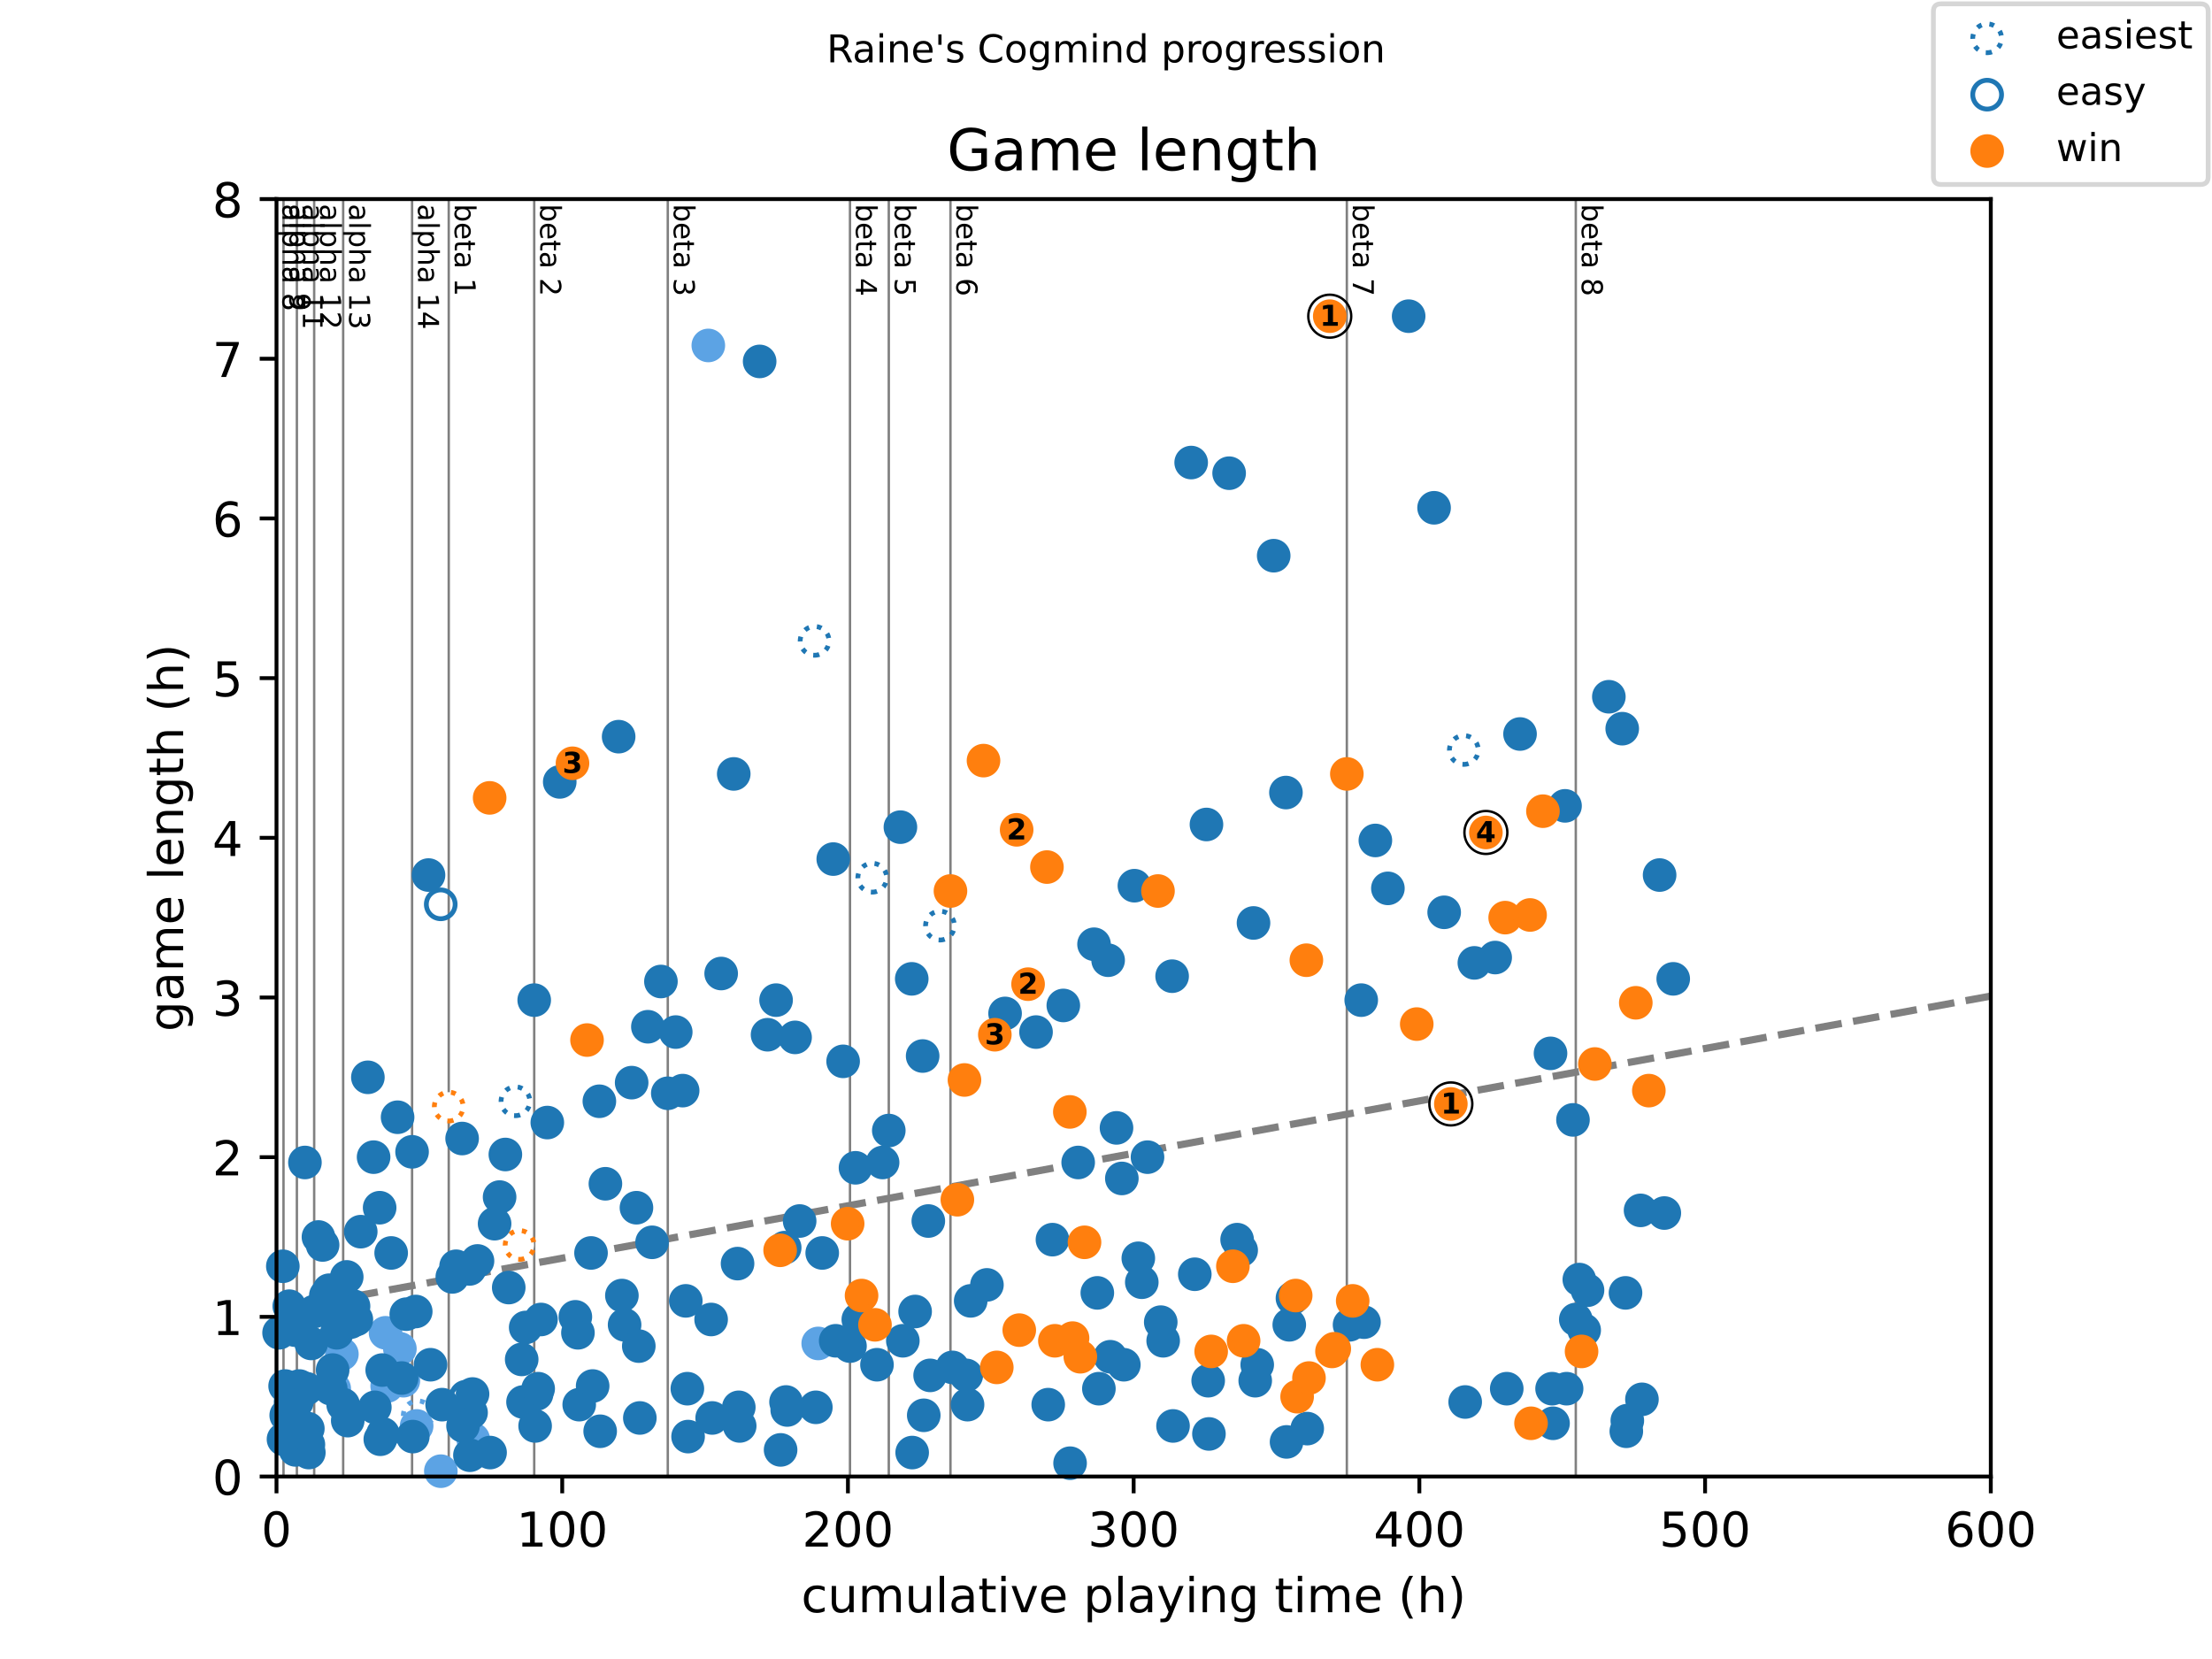 <?xml version="1.0" encoding="utf-8" standalone="no"?>
<!DOCTYPE svg PUBLIC "-//W3C//DTD SVG 1.1//EN"
  "http://www.w3.org/Graphics/SVG/1.1/DTD/svg11.dtd">
<!-- Created with matplotlib (https://matplotlib.org/) -->
<svg height="345.6pt" version="1.1" viewBox="0 0 460.8 345.6" width="460.8pt" xmlns="http://www.w3.org/2000/svg" xmlns:xlink="http://www.w3.org/1999/xlink">
 <defs>
  <style type="text/css">
*{stroke-linecap:butt;stroke-linejoin:round;}
  </style>
 </defs>
 <g id="figure_1">
  <g id="patch_1">
   <path d="M 0 345.6 
L 460.8 345.6 
L 460.8 0 
L 0 0 
z
" style="fill:#ffffff;"/>
  </g>
  <g id="axes_1">
   <g id="patch_2">
    <path d="M 57.6 307.584 
L 414.72 307.584 
L 414.72 41.472 
L 57.6 41.472 
z
" style="fill:#ffffff;"/>
   </g>
   <g id="line2d_1">
    <path clip-path="url(#pe1b29c7ad8)" d="M 57.6 273.02 
L 414.72 207.498 
" style="fill:none;stroke:#808080;stroke-dasharray:5.55,2.4;stroke-dashoffset:0;stroke-width:1.5;"/>
   </g>
   <g id="line2d_2">
    <path clip-path="url(#pe1b29c7ad8)" d="M 59.058 307.584 
L 59.058 41.472 
" style="fill:none;stroke:#808080;stroke-linecap:square;stroke-width:0.5;"/>
   </g>
   <g id="line2d_3">
    <path clip-path="url(#pe1b29c7ad8)" d="M 61.846 307.584 
L 61.846 41.472 
" style="fill:none;stroke:#808080;stroke-linecap:square;stroke-width:0.5;"/>
   </g>
   <g id="line2d_4">
    <path clip-path="url(#pe1b29c7ad8)" d="M 65.447 307.584 
L 65.447 41.472 
" style="fill:none;stroke:#808080;stroke-linecap:square;stroke-width:0.5;"/>
   </g>
   <g id="line2d_5">
    <path clip-path="url(#pe1b29c7ad8)" d="M 71.488 307.584 
L 71.488 41.472 
" style="fill:none;stroke:#808080;stroke-linecap:square;stroke-width:0.5;"/>
   </g>
   <g id="line2d_6">
    <path clip-path="url(#pe1b29c7ad8)" d="M 85.842 307.584 
L 85.842 41.472 
" style="fill:none;stroke:#808080;stroke-linecap:square;stroke-width:0.5;"/>
   </g>
   <g id="line2d_7">
    <path clip-path="url(#pe1b29c7ad8)" d="M 93.481 307.584 
L 93.481 41.472 
" style="fill:none;stroke:#808080;stroke-linecap:square;stroke-width:0.5;"/>
   </g>
   <g id="line2d_8">
    <path clip-path="url(#pe1b29c7ad8)" d="M 111.287 307.584 
L 111.287 41.472 
" style="fill:none;stroke:#808080;stroke-linecap:square;stroke-width:0.5;"/>
   </g>
   <g id="line2d_9">
    <path clip-path="url(#pe1b29c7ad8)" d="M 139.113 307.584 
L 139.113 41.472 
" style="fill:none;stroke:#808080;stroke-linecap:square;stroke-width:0.5;"/>
   </g>
   <g id="line2d_10">
    <path clip-path="url(#pe1b29c7ad8)" d="M 177.067 307.584 
L 177.067 41.472 
" style="fill:none;stroke:#808080;stroke-linecap:square;stroke-width:0.5;"/>
   </g>
   <g id="line2d_11">
    <path clip-path="url(#pe1b29c7ad8)" d="M 185.151 307.584 
L 185.151 41.472 
" style="fill:none;stroke:#808080;stroke-linecap:square;stroke-width:0.5;"/>
   </g>
   <g id="line2d_12">
    <path clip-path="url(#pe1b29c7ad8)" d="M 197.998 307.584 
L 197.998 41.472 
" style="fill:none;stroke:#808080;stroke-linecap:square;stroke-width:0.5;"/>
   </g>
   <g id="line2d_13">
    <path clip-path="url(#pe1b29c7ad8)" d="M 280.572 307.584 
L 280.572 41.472 
" style="fill:none;stroke:#808080;stroke-linecap:square;stroke-width:0.5;"/>
   </g>
   <g id="line2d_14">
    <path clip-path="url(#pe1b29c7ad8)" d="M 328.267 307.584 
L 328.267 41.472 
" style="fill:none;stroke:#808080;stroke-linecap:square;stroke-width:0.5;"/>
   </g>
   <g id="text_1">
    <!-- alpha 8 -->
    <defs>
     <path d="M 34.281 27.484 
Q 23.391 27.484 19.188 25 
Q 14.984 22.516 14.984 16.5 
Q 14.984 11.719 18.141 8.906 
Q 21.297 6.109 26.703 6.109 
Q 34.188 6.109 38.703 11.406 
Q 43.219 16.703 43.219 25.484 
L 43.219 27.484 
z
M 52.203 31.203 
L 52.203 0 
L 43.219 0 
L 43.219 8.297 
Q 40.141 3.328 35.547 0.953 
Q 30.953 -1.422 24.312 -1.422 
Q 15.922 -1.422 10.953 3.297 
Q 6 8.016 6 15.922 
Q 6 25.141 12.172 29.828 
Q 18.359 34.516 30.609 34.516 
L 43.219 34.516 
L 43.219 35.406 
Q 43.219 41.609 39.141 45 
Q 35.062 48.391 27.688 48.391 
Q 23 48.391 18.547 47.266 
Q 14.109 46.141 10.016 43.891 
L 10.016 52.203 
Q 14.938 54.109 19.578 55.047 
Q 24.219 56 28.609 56 
Q 40.484 56 46.344 49.844 
Q 52.203 43.703 52.203 31.203 
z
" id="DejaVuSans-97"/>
     <path d="M 9.422 75.984 
L 18.406 75.984 
L 18.406 0 
L 9.422 0 
z
" id="DejaVuSans-108"/>
     <path d="M 18.109 8.203 
L 18.109 -20.797 
L 9.078 -20.797 
L 9.078 54.688 
L 18.109 54.688 
L 18.109 46.391 
Q 20.953 51.266 25.266 53.625 
Q 29.594 56 35.594 56 
Q 45.562 56 51.781 48.094 
Q 58.016 40.188 58.016 27.297 
Q 58.016 14.406 51.781 6.484 
Q 45.562 -1.422 35.594 -1.422 
Q 29.594 -1.422 25.266 0.953 
Q 20.953 3.328 18.109 8.203 
z
M 48.688 27.297 
Q 48.688 37.203 44.609 42.844 
Q 40.531 48.484 33.406 48.484 
Q 26.266 48.484 22.188 42.844 
Q 18.109 37.203 18.109 27.297 
Q 18.109 17.391 22.188 11.75 
Q 26.266 6.109 33.406 6.109 
Q 40.531 6.109 44.609 11.75 
Q 48.688 17.391 48.688 27.297 
z
" id="DejaVuSans-112"/>
     <path d="M 54.891 33.016 
L 54.891 0 
L 45.906 0 
L 45.906 32.719 
Q 45.906 40.484 42.875 44.328 
Q 39.844 48.188 33.797 48.188 
Q 26.516 48.188 22.312 43.547 
Q 18.109 38.922 18.109 30.906 
L 18.109 0 
L 9.078 0 
L 9.078 75.984 
L 18.109 75.984 
L 18.109 46.188 
Q 21.344 51.125 25.703 53.562 
Q 30.078 56 35.797 56 
Q 45.219 56 50.047 50.172 
Q 54.891 44.344 54.891 33.016 
z
" id="DejaVuSans-104"/>
     <path id="DejaVuSans-32"/>
     <path d="M 31.781 34.625 
Q 24.75 34.625 20.719 30.859 
Q 16.703 27.094 16.703 20.516 
Q 16.703 13.922 20.719 10.156 
Q 24.75 6.391 31.781 6.391 
Q 38.812 6.391 42.859 10.172 
Q 46.922 13.969 46.922 20.516 
Q 46.922 27.094 42.891 30.859 
Q 38.875 34.625 31.781 34.625 
z
M 21.922 38.812 
Q 15.578 40.375 12.031 44.719 
Q 8.5 49.078 8.5 55.328 
Q 8.5 64.062 14.719 69.141 
Q 20.953 74.219 31.781 74.219 
Q 42.672 74.219 48.875 69.141 
Q 55.078 64.062 55.078 55.328 
Q 55.078 49.078 51.531 44.719 
Q 48 40.375 41.703 38.812 
Q 48.828 37.156 52.797 32.312 
Q 56.781 27.484 56.781 20.516 
Q 56.781 9.906 50.312 4.234 
Q 43.844 -1.422 31.781 -1.422 
Q 19.734 -1.422 13.25 4.234 
Q 6.781 9.906 6.781 20.516 
Q 6.781 27.484 10.781 32.312 
Q 14.797 37.156 21.922 38.812 
z
M 18.312 54.391 
Q 18.312 48.734 21.844 45.562 
Q 25.391 42.391 31.781 42.391 
Q 38.141 42.391 41.719 45.562 
Q 45.312 48.734 45.312 54.391 
Q 45.312 60.062 41.719 63.234 
Q 38.141 66.406 31.781 66.406 
Q 25.391 66.406 21.844 63.234 
Q 18.312 60.062 18.312 54.391 
z
" id="DejaVuSans-56"/>
    </defs>
    <g transform="translate(58.848 42.472)rotate(-270)scale(0.06 -0.06)">
     <use xlink:href="#DejaVuSans-97"/>
     <use x="61.279" xlink:href="#DejaVuSans-108"/>
     <use x="89.062" xlink:href="#DejaVuSans-112"/>
     <use x="152.539" xlink:href="#DejaVuSans-104"/>
     <use x="215.918" xlink:href="#DejaVuSans-97"/>
     <use x="277.197" xlink:href="#DejaVuSans-32"/>
     <use x="308.984" xlink:href="#DejaVuSans-56"/>
    </g>
   </g>
   <g id="text_2">
    <!-- alpha 9 -->
    <defs>
     <path d="M 10.984 1.516 
L 10.984 10.5 
Q 14.703 8.734 18.5 7.812 
Q 22.312 6.891 25.984 6.891 
Q 35.75 6.891 40.891 13.453 
Q 46.047 20.016 46.781 33.406 
Q 43.953 29.203 39.594 26.953 
Q 35.25 24.703 29.984 24.703 
Q 19.047 24.703 12.672 31.312 
Q 6.297 37.938 6.297 49.422 
Q 6.297 60.641 12.938 67.422 
Q 19.578 74.219 30.609 74.219 
Q 43.266 74.219 49.922 64.516 
Q 56.594 54.828 56.594 36.375 
Q 56.594 19.141 48.406 8.859 
Q 40.234 -1.422 26.422 -1.422 
Q 22.703 -1.422 18.891 -0.688 
Q 15.094 0.047 10.984 1.516 
z
M 30.609 32.422 
Q 37.25 32.422 41.125 36.953 
Q 45.016 41.5 45.016 49.422 
Q 45.016 57.281 41.125 61.844 
Q 37.25 66.406 30.609 66.406 
Q 23.969 66.406 20.094 61.844 
Q 16.219 57.281 16.219 49.422 
Q 16.219 41.5 20.094 36.953 
Q 23.969 32.422 30.609 32.422 
z
" id="DejaVuSans-57"/>
    </defs>
    <g transform="translate(60.306 42.472)rotate(-270)scale(0.06 -0.06)">
     <use xlink:href="#DejaVuSans-97"/>
     <use x="61.279" xlink:href="#DejaVuSans-108"/>
     <use x="89.062" xlink:href="#DejaVuSans-112"/>
     <use x="152.539" xlink:href="#DejaVuSans-104"/>
     <use x="215.918" xlink:href="#DejaVuSans-97"/>
     <use x="277.197" xlink:href="#DejaVuSans-32"/>
     <use x="308.984" xlink:href="#DejaVuSans-57"/>
    </g>
   </g>
   <g id="text_3">
    <!-- alpha 11 -->
    <defs>
     <path d="M 12.406 8.297 
L 28.516 8.297 
L 28.516 63.922 
L 10.984 60.406 
L 10.984 69.391 
L 28.422 72.906 
L 38.281 72.906 
L 38.281 8.297 
L 54.391 8.297 
L 54.391 0 
L 12.406 0 
z
" id="DejaVuSans-49"/>
    </defs>
    <g transform="translate(63.094 42.472)rotate(-270)scale(0.06 -0.06)">
     <use xlink:href="#DejaVuSans-97"/>
     <use x="61.279" xlink:href="#DejaVuSans-108"/>
     <use x="89.062" xlink:href="#DejaVuSans-112"/>
     <use x="152.539" xlink:href="#DejaVuSans-104"/>
     <use x="215.918" xlink:href="#DejaVuSans-97"/>
     <use x="277.197" xlink:href="#DejaVuSans-32"/>
     <use x="308.984" xlink:href="#DejaVuSans-49"/>
     <use x="372.607" xlink:href="#DejaVuSans-49"/>
    </g>
   </g>
   <g id="text_4">
    <!-- alpha 12 -->
    <defs>
     <path d="M 19.188 8.297 
L 53.609 8.297 
L 53.609 0 
L 7.328 0 
L 7.328 8.297 
Q 12.938 14.109 22.625 23.891 
Q 32.328 33.688 34.812 36.531 
Q 39.547 41.844 41.422 45.531 
Q 43.312 49.219 43.312 52.781 
Q 43.312 58.594 39.234 62.25 
Q 35.156 65.922 28.609 65.922 
Q 23.969 65.922 18.812 64.312 
Q 13.672 62.703 7.812 59.422 
L 7.812 69.391 
Q 13.766 71.781 18.938 73 
Q 24.125 74.219 28.422 74.219 
Q 39.75 74.219 46.484 68.547 
Q 53.219 62.891 53.219 53.422 
Q 53.219 48.922 51.531 44.891 
Q 49.859 40.875 45.406 35.406 
Q 44.188 33.984 37.641 27.219 
Q 31.109 20.453 19.188 8.297 
z
" id="DejaVuSans-50"/>
    </defs>
    <g transform="translate(66.695 42.472)rotate(-270)scale(0.06 -0.06)">
     <use xlink:href="#DejaVuSans-97"/>
     <use x="61.279" xlink:href="#DejaVuSans-108"/>
     <use x="89.062" xlink:href="#DejaVuSans-112"/>
     <use x="152.539" xlink:href="#DejaVuSans-104"/>
     <use x="215.918" xlink:href="#DejaVuSans-97"/>
     <use x="277.197" xlink:href="#DejaVuSans-32"/>
     <use x="308.984" xlink:href="#DejaVuSans-49"/>
     <use x="372.607" xlink:href="#DejaVuSans-50"/>
    </g>
   </g>
   <g id="text_5">
    <!-- alpha 13 -->
    <defs>
     <path d="M 40.578 39.312 
Q 47.656 37.797 51.625 33 
Q 55.609 28.219 55.609 21.188 
Q 55.609 10.406 48.188 4.484 
Q 40.766 -1.422 27.094 -1.422 
Q 22.516 -1.422 17.656 -0.516 
Q 12.797 0.391 7.625 2.203 
L 7.625 11.719 
Q 11.719 9.328 16.594 8.109 
Q 21.484 6.891 26.812 6.891 
Q 36.078 6.891 40.938 10.547 
Q 45.797 14.203 45.797 21.188 
Q 45.797 27.641 41.281 31.266 
Q 36.766 34.906 28.719 34.906 
L 20.219 34.906 
L 20.219 43.016 
L 29.109 43.016 
Q 36.375 43.016 40.234 45.922 
Q 44.094 48.828 44.094 54.297 
Q 44.094 59.906 40.109 62.906 
Q 36.141 65.922 28.719 65.922 
Q 24.656 65.922 20.016 65.031 
Q 15.375 64.156 9.812 62.312 
L 9.812 71.094 
Q 15.438 72.656 20.344 73.438 
Q 25.25 74.219 29.594 74.219 
Q 40.828 74.219 47.359 69.109 
Q 53.906 64.016 53.906 55.328 
Q 53.906 49.266 50.438 45.094 
Q 46.969 40.922 40.578 39.312 
z
" id="DejaVuSans-51"/>
    </defs>
    <g transform="translate(72.736 42.472)rotate(-270)scale(0.06 -0.06)">
     <use xlink:href="#DejaVuSans-97"/>
     <use x="61.279" xlink:href="#DejaVuSans-108"/>
     <use x="89.062" xlink:href="#DejaVuSans-112"/>
     <use x="152.539" xlink:href="#DejaVuSans-104"/>
     <use x="215.918" xlink:href="#DejaVuSans-97"/>
     <use x="277.197" xlink:href="#DejaVuSans-32"/>
     <use x="308.984" xlink:href="#DejaVuSans-49"/>
     <use x="372.607" xlink:href="#DejaVuSans-51"/>
    </g>
   </g>
   <g id="text_6">
    <!-- alpha 14 -->
    <defs>
     <path d="M 37.797 64.312 
L 12.891 25.391 
L 37.797 25.391 
z
M 35.203 72.906 
L 47.609 72.906 
L 47.609 25.391 
L 58.016 25.391 
L 58.016 17.188 
L 47.609 17.188 
L 47.609 0 
L 37.797 0 
L 37.797 17.188 
L 4.891 17.188 
L 4.891 26.703 
z
" id="DejaVuSans-52"/>
    </defs>
    <g transform="translate(87.09 42.472)rotate(-270)scale(0.06 -0.06)">
     <use xlink:href="#DejaVuSans-97"/>
     <use x="61.279" xlink:href="#DejaVuSans-108"/>
     <use x="89.062" xlink:href="#DejaVuSans-112"/>
     <use x="152.539" xlink:href="#DejaVuSans-104"/>
     <use x="215.918" xlink:href="#DejaVuSans-97"/>
     <use x="277.197" xlink:href="#DejaVuSans-32"/>
     <use x="308.984" xlink:href="#DejaVuSans-49"/>
     <use x="372.607" xlink:href="#DejaVuSans-52"/>
    </g>
   </g>
   <g id="text_7">
    <!-- beta 1 -->
    <defs>
     <path d="M 48.688 27.297 
Q 48.688 37.203 44.609 42.844 
Q 40.531 48.484 33.406 48.484 
Q 26.266 48.484 22.188 42.844 
Q 18.109 37.203 18.109 27.297 
Q 18.109 17.391 22.188 11.75 
Q 26.266 6.109 33.406 6.109 
Q 40.531 6.109 44.609 11.75 
Q 48.688 17.391 48.688 27.297 
z
M 18.109 46.391 
Q 20.953 51.266 25.266 53.625 
Q 29.594 56 35.594 56 
Q 45.562 56 51.781 48.094 
Q 58.016 40.188 58.016 27.297 
Q 58.016 14.406 51.781 6.484 
Q 45.562 -1.422 35.594 -1.422 
Q 29.594 -1.422 25.266 0.953 
Q 20.953 3.328 18.109 8.203 
L 18.109 0 
L 9.078 0 
L 9.078 75.984 
L 18.109 75.984 
z
" id="DejaVuSans-98"/>
     <path d="M 56.203 29.594 
L 56.203 25.203 
L 14.891 25.203 
Q 15.484 15.922 20.484 11.062 
Q 25.484 6.203 34.422 6.203 
Q 39.594 6.203 44.453 7.469 
Q 49.312 8.734 54.109 11.281 
L 54.109 2.781 
Q 49.266 0.734 44.188 -0.344 
Q 39.109 -1.422 33.891 -1.422 
Q 20.797 -1.422 13.156 6.188 
Q 5.516 13.812 5.516 26.812 
Q 5.516 40.234 12.766 48.109 
Q 20.016 56 32.328 56 
Q 43.359 56 49.781 48.891 
Q 56.203 41.797 56.203 29.594 
z
M 47.219 32.234 
Q 47.125 39.594 43.094 43.984 
Q 39.062 48.391 32.422 48.391 
Q 24.906 48.391 20.391 44.141 
Q 15.875 39.891 15.188 32.172 
z
" id="DejaVuSans-101"/>
     <path d="M 18.312 70.219 
L 18.312 54.688 
L 36.812 54.688 
L 36.812 47.703 
L 18.312 47.703 
L 18.312 18.016 
Q 18.312 11.328 20.141 9.422 
Q 21.969 7.516 27.594 7.516 
L 36.812 7.516 
L 36.812 0 
L 27.594 0 
Q 17.188 0 13.234 3.875 
Q 9.281 7.766 9.281 18.016 
L 9.281 47.703 
L 2.688 47.703 
L 2.688 54.688 
L 9.281 54.688 
L 9.281 70.219 
z
" id="DejaVuSans-116"/>
    </defs>
    <g transform="translate(94.728 42.472)rotate(-270)scale(0.06 -0.06)">
     <use xlink:href="#DejaVuSans-98"/>
     <use x="63.477" xlink:href="#DejaVuSans-101"/>
     <use x="125" xlink:href="#DejaVuSans-116"/>
     <use x="164.209" xlink:href="#DejaVuSans-97"/>
     <use x="225.488" xlink:href="#DejaVuSans-32"/>
     <use x="257.275" xlink:href="#DejaVuSans-49"/>
    </g>
   </g>
   <g id="text_8">
    <!-- beta 2 -->
    <g transform="translate(112.535 42.472)rotate(-270)scale(0.06 -0.06)">
     <use xlink:href="#DejaVuSans-98"/>
     <use x="63.477" xlink:href="#DejaVuSans-101"/>
     <use x="125" xlink:href="#DejaVuSans-116"/>
     <use x="164.209" xlink:href="#DejaVuSans-97"/>
     <use x="225.488" xlink:href="#DejaVuSans-32"/>
     <use x="257.275" xlink:href="#DejaVuSans-50"/>
    </g>
   </g>
   <g id="text_9">
    <!-- beta 3 -->
    <g transform="translate(140.36 42.472)rotate(-270)scale(0.06 -0.06)">
     <use xlink:href="#DejaVuSans-98"/>
     <use x="63.477" xlink:href="#DejaVuSans-101"/>
     <use x="125" xlink:href="#DejaVuSans-116"/>
     <use x="164.209" xlink:href="#DejaVuSans-97"/>
     <use x="225.488" xlink:href="#DejaVuSans-32"/>
     <use x="257.275" xlink:href="#DejaVuSans-51"/>
    </g>
   </g>
   <g id="text_10">
    <!-- beta 4 -->
    <g transform="translate(178.314 42.472)rotate(-270)scale(0.06 -0.06)">
     <use xlink:href="#DejaVuSans-98"/>
     <use x="63.477" xlink:href="#DejaVuSans-101"/>
     <use x="125" xlink:href="#DejaVuSans-116"/>
     <use x="164.209" xlink:href="#DejaVuSans-97"/>
     <use x="225.488" xlink:href="#DejaVuSans-32"/>
     <use x="257.275" xlink:href="#DejaVuSans-52"/>
    </g>
   </g>
   <g id="text_11">
    <!-- beta 5 -->
    <defs>
     <path d="M 10.797 72.906 
L 49.516 72.906 
L 49.516 64.594 
L 19.828 64.594 
L 19.828 46.734 
Q 21.969 47.469 24.109 47.828 
Q 26.266 48.188 28.422 48.188 
Q 40.625 48.188 47.75 41.5 
Q 54.891 34.812 54.891 23.391 
Q 54.891 11.625 47.562 5.094 
Q 40.234 -1.422 26.906 -1.422 
Q 22.312 -1.422 17.547 -0.641 
Q 12.797 0.141 7.719 1.703 
L 7.719 11.625 
Q 12.109 9.234 16.797 8.062 
Q 21.484 6.891 26.703 6.891 
Q 35.156 6.891 40.078 11.328 
Q 45.016 15.766 45.016 23.391 
Q 45.016 31 40.078 35.438 
Q 35.156 39.891 26.703 39.891 
Q 22.75 39.891 18.812 39.016 
Q 14.891 38.141 10.797 36.281 
z
" id="DejaVuSans-53"/>
    </defs>
    <g transform="translate(186.399 42.472)rotate(-270)scale(0.06 -0.06)">
     <use xlink:href="#DejaVuSans-98"/>
     <use x="63.477" xlink:href="#DejaVuSans-101"/>
     <use x="125" xlink:href="#DejaVuSans-116"/>
     <use x="164.209" xlink:href="#DejaVuSans-97"/>
     <use x="225.488" xlink:href="#DejaVuSans-32"/>
     <use x="257.275" xlink:href="#DejaVuSans-53"/>
    </g>
   </g>
   <g id="text_12">
    <!-- beta 6 -->
    <defs>
     <path d="M 33.016 40.375 
Q 26.375 40.375 22.484 35.828 
Q 18.609 31.297 18.609 23.391 
Q 18.609 15.531 22.484 10.953 
Q 26.375 6.391 33.016 6.391 
Q 39.656 6.391 43.531 10.953 
Q 47.406 15.531 47.406 23.391 
Q 47.406 31.297 43.531 35.828 
Q 39.656 40.375 33.016 40.375 
z
M 52.594 71.297 
L 52.594 62.312 
Q 48.875 64.062 45.094 64.984 
Q 41.312 65.922 37.594 65.922 
Q 27.828 65.922 22.672 59.328 
Q 17.531 52.734 16.797 39.406 
Q 19.672 43.656 24.016 45.922 
Q 28.375 48.188 33.594 48.188 
Q 44.578 48.188 50.953 41.516 
Q 57.328 34.859 57.328 23.391 
Q 57.328 12.156 50.688 5.359 
Q 44.047 -1.422 33.016 -1.422 
Q 20.359 -1.422 13.672 8.266 
Q 6.984 17.969 6.984 36.375 
Q 6.984 53.656 15.188 63.938 
Q 23.391 74.219 37.203 74.219 
Q 40.922 74.219 44.703 73.484 
Q 48.484 72.75 52.594 71.297 
z
" id="DejaVuSans-54"/>
    </defs>
    <g transform="translate(199.246 42.472)rotate(-270)scale(0.06 -0.06)">
     <use xlink:href="#DejaVuSans-98"/>
     <use x="63.477" xlink:href="#DejaVuSans-101"/>
     <use x="125" xlink:href="#DejaVuSans-116"/>
     <use x="164.209" xlink:href="#DejaVuSans-97"/>
     <use x="225.488" xlink:href="#DejaVuSans-32"/>
     <use x="257.275" xlink:href="#DejaVuSans-54"/>
    </g>
   </g>
   <g id="text_13">
    <!-- beta 7 -->
    <defs>
     <path d="M 8.203 72.906 
L 55.078 72.906 
L 55.078 68.703 
L 28.609 0 
L 18.312 0 
L 43.219 64.594 
L 8.203 64.594 
z
" id="DejaVuSans-55"/>
    </defs>
    <g transform="translate(281.82 42.472)rotate(-270)scale(0.06 -0.06)">
     <use xlink:href="#DejaVuSans-98"/>
     <use x="63.477" xlink:href="#DejaVuSans-101"/>
     <use x="125" xlink:href="#DejaVuSans-116"/>
     <use x="164.209" xlink:href="#DejaVuSans-97"/>
     <use x="225.488" xlink:href="#DejaVuSans-32"/>
     <use x="257.275" xlink:href="#DejaVuSans-55"/>
    </g>
   </g>
   <g id="text_14">
    <!-- beta 8 -->
    <g transform="translate(329.515 42.472)rotate(-270)scale(0.06 -0.06)">
     <use xlink:href="#DejaVuSans-98"/>
     <use x="63.477" xlink:href="#DejaVuSans-101"/>
     <use x="125" xlink:href="#DejaVuSans-116"/>
     <use x="164.209" xlink:href="#DejaVuSans-97"/>
     <use x="225.488" xlink:href="#DejaVuSans-32"/>
     <use x="257.275" xlink:href="#DejaVuSans-56"/>
    </g>
   </g>
   <g id="PathCollection_1">
    <path d="M 87.023 297.833 
C 87.818 297.833 88.581 297.517 89.144 296.954 
C 89.707 296.392 90.023 295.628 90.023 294.833 
C 90.023 294.037 89.707 293.274 89.144 292.711 
C 88.581 292.149 87.818 291.833 87.023 291.833 
C 86.227 291.833 85.464 292.149 84.901 292.711 
C 84.339 293.274 84.023 294.037 84.023 294.833 
C 84.023 295.628 84.339 296.392 84.901 296.954 
C 85.464 297.517 86.227 297.833 87.023 297.833 
z
" style="fill:none;stroke:#5ca3e4;stroke-dasharray:1,1.65;stroke-dashoffset:0;"/>
   </g>
   <g id="PathCollection_2">
    <defs>
     <path d="M 0 3 
C 0.796 3 1.559 2.684 2.121 2.121 
C 2.684 1.559 3 0.796 3 0 
C 3 -0.796 2.684 -1.559 2.121 -2.121 
C 1.559 -2.684 0.796 -3 0 -3 
C -0.796 -3 -1.559 -2.684 -2.121 -2.121 
C -2.684 -1.559 -3 -0.796 -3 0 
C -3 0.796 -2.684 1.559 -2.121 2.121 
C -1.559 2.684 -0.796 3 0 3 
z
" id="C0_0_cb99e5f9ca"/>
    </defs>
    <use style="fill:none;stroke:#1f77b4;stroke-dasharray:1,1.65;stroke-dashoffset:0;" x="107.379" xlink:href="#C0_0_cb99e5f9ca" y="229.414"/>
    <use style="fill:none;stroke:#1f77b4;stroke-dasharray:1,1.65;stroke-dashoffset:0;" x="169.696" xlink:href="#C0_0_cb99e5f9ca" y="133.502"/>
    <use style="fill:none;stroke:#1f77b4;stroke-dasharray:1,1.65;stroke-dashoffset:0;" x="181.709" xlink:href="#C0_0_cb99e5f9ca" y="182.844"/>
    <use style="fill:none;stroke:#1f77b4;stroke-dasharray:1,1.65;stroke-dashoffset:0;" x="195.815" xlink:href="#C0_0_cb99e5f9ca" y="192.823"/>
    <use style="fill:none;stroke:#1f77b4;stroke-dasharray:1,1.65;stroke-dashoffset:0;" x="304.945" xlink:href="#C0_0_cb99e5f9ca" y="156.233"/>
   </g>
   <g id="PathCollection_3">
    <defs>
     <path d="M 0 3 
C 0.796 3 1.559 2.684 2.121 2.121 
C 2.684 1.559 3 0.796 3 0 
C 3 -0.796 2.684 -1.559 2.121 -2.121 
C 1.559 -2.684 0.796 -3 0 -3 
C -0.796 -3 -1.559 -2.684 -2.121 -2.121 
C -2.684 -1.559 -3 -0.796 -3 0 
C -3 0.796 -2.684 1.559 -2.121 2.121 
C -1.559 2.684 -0.796 3 0 3 
z
" id="C1_0_9f6d558725"/>
    </defs>
    <use style="fill:#ffffff;stroke:#ff7f0e;stroke-dasharray:1,1.65;stroke-dashoffset:0;" x="93.481" xlink:href="#C1_0_9f6d558725" y="230.522"/>
    <use style="fill:#ffffff;stroke:#ff7f0e;stroke-dasharray:1,1.65;stroke-dashoffset:0;" x="108.242" xlink:href="#C1_0_9f6d558725" y="259.351"/>
   </g>
   <g id="PathCollection_4">
    <defs>
     <path d="M 0 3 
C 0.796 3 1.559 2.684 2.121 2.121 
C 2.684 1.559 3 0.796 3 0 
C 3 -0.796 2.684 -1.559 2.121 -2.121 
C 1.559 -2.684 0.796 -3 0 -3 
C -0.796 -3 -1.559 -2.684 -2.121 -2.121 
C -2.684 -1.559 -3 -0.796 -3 0 
C -3 0.796 -2.684 1.559 -2.121 2.121 
C -1.559 2.684 -0.796 3 0 3 
z
" id="C2_0_9080f5a2c5"/>
    </defs>
    <use style="fill:none;stroke:#1f77b4;" x="91.814" xlink:href="#C2_0_9080f5a2c5" y="188.388"/>
    <use style="fill:none;stroke:#1f77b4;" x="96.744" xlink:href="#C2_0_9080f5a2c5" y="291.506"/>
    <use style="fill:none;stroke:#1f77b4;" x="97.042" xlink:href="#C2_0_9080f5a2c5" y="290.952"/>
   </g>
   <g id="PathCollection_5">
    <defs>
     <path d="M 0 3 
C 0.796 3 1.559 2.684 2.121 2.121 
C 2.684 1.559 3 0.796 3 0 
C 3 -0.796 2.684 -1.559 2.121 -2.121 
C 1.559 -2.684 0.796 -3 0 -3 
C -0.796 -3 -1.559 -2.684 -2.121 -2.121 
C -2.684 -1.559 -3 -0.796 -3 0 
C -3 0.796 -2.684 1.559 -2.121 2.121 
C -1.559 2.684 -0.796 3 0 3 
z
" id="mbccf800033" style="stroke:#5ca3e4;"/>
    </defs>
    <g>
     <use style="fill:#5ca3e4;stroke:#5ca3e4;" x="69.623" xlink:href="#mbccf800033" y="289.289"/>
     <use style="fill:#5ca3e4;stroke:#5ca3e4;" x="71.22" xlink:href="#mbccf800033" y="282.082"/>
     <use style="fill:#5ca3e4;stroke:#5ca3e4;" x="80.317" xlink:href="#mbccf800033" y="277.646"/>
     <use style="fill:#5ca3e4;stroke:#5ca3e4;" x="80.654" xlink:href="#mbccf800033" y="288.734"/>
     <use style="fill:#5ca3e4;stroke:#5ca3e4;" x="83.303" xlink:href="#mbccf800033" y="280.973"/>
     <use style="fill:#5ca3e4;stroke:#5ca3e4;" x="84.027" xlink:href="#mbccf800033" y="287.626"/>
     <use style="fill:#5ca3e4;stroke:#5ca3e4;" x="86.795" xlink:href="#mbccf800033" y="297.05"/>
     <use style="fill:#5ca3e4;stroke:#5ca3e4;" x="91.834" xlink:href="#mbccf800033" y="306.475"/>
     <use style="fill:#5ca3e4;stroke:#5ca3e4;" x="98.58" xlink:href="#mbccf800033" y="299.822"/>
     <use style="fill:#5ca3e4;stroke:#5ca3e4;" x="98.669" xlink:href="#mbccf800033" y="302.594"/>
     <use style="fill:#5ca3e4;stroke:#5ca3e4;" x="147.555" xlink:href="#mbccf800033" y="71.964"/>
     <use style="fill:#5ca3e4;stroke:#5ca3e4;" x="170.45" xlink:href="#mbccf800033" y="279.864"/>
    </g>
   </g>
   <g id="PathCollection_6">
    <defs>
     <path d="M 0 3 
C 0.796 3 1.559 2.684 2.121 2.121 
C 2.684 1.559 3 0.796 3 0 
C 3 -0.796 2.684 -1.559 2.121 -2.121 
C 1.559 -2.684 0.796 -3 0 -3 
C -0.796 -3 -1.559 -2.684 -2.121 -2.121 
C -2.684 -1.559 -3 -0.796 -3 0 
C -3 0.796 -2.684 1.559 -2.121 2.121 
C -1.559 2.684 -0.796 3 0 3 
z
" id="m2b417c3afb" style="stroke:#1f77b4;"/>
    </defs>
    <g>
     <use style="fill:#1f77b4;stroke:#1f77b4;" x="58.136" xlink:href="#m2b417c3afb" y="277.646"/>
     <use style="fill:#1f77b4;stroke:#1f77b4;" x="58.919" xlink:href="#m2b417c3afb" y="263.786"/>
     <use style="fill:#1f77b4;stroke:#1f77b4;" x="59.058" xlink:href="#m2b417c3afb" y="299.822"/>
     <use style="fill:#1f77b4;stroke:#1f77b4;" x="59.396" xlink:href="#m2b417c3afb" y="288.734"/>
     <use style="fill:#1f77b4;stroke:#1f77b4;" x="59.624" xlink:href="#m2b417c3afb" y="294.833"/>
     <use style="fill:#1f77b4;stroke:#1f77b4;" x="60.259" xlink:href="#m2b417c3afb" y="272.102"/>
     <use style="fill:#1f77b4;stroke:#1f77b4;" x="60.536" xlink:href="#m2b417c3afb" y="292.061"/>
     <use style="fill:#1f77b4;stroke:#1f77b4;" x="60.745" xlink:href="#m2b417c3afb" y="295.942"/>
     <use style="fill:#1f77b4;stroke:#1f77b4;" x="60.923" xlink:href="#m2b417c3afb" y="297.605"/>
     <use style="fill:#1f77b4;stroke:#1f77b4;" x="61.469" xlink:href="#m2b417c3afb" y="277.092"/>
     <use style="fill:#1f77b4;stroke:#1f77b4;" x="61.568" xlink:href="#m2b417c3afb" y="302.04"/>
     <use style="fill:#1f77b4;stroke:#1f77b4;" x="61.846" xlink:href="#m2b417c3afb" y="292.061"/>
     <use style="fill:#1f77b4;stroke:#1f77b4;" x="62.014" xlink:href="#m2b417c3afb" y="298.159"/>
     <use style="fill:#1f77b4;stroke:#1f77b4;" x="62.352" xlink:href="#m2b417c3afb" y="288.734"/>
     <use style="fill:#1f77b4;stroke:#1f77b4;" x="63.522" xlink:href="#m2b417c3afb" y="242.165"/>
     <use style="fill:#1f77b4;stroke:#1f77b4;" x="63.85" xlink:href="#m2b417c3afb" y="289.289"/>
     <use style="fill:#1f77b4;stroke:#1f77b4;" x="63.949" xlink:href="#m2b417c3afb" y="302.04"/>
     <use style="fill:#1f77b4;stroke:#1f77b4;" x="64.127" xlink:href="#m2b417c3afb" y="297.605"/>
     <use style="fill:#1f77b4;stroke:#1f77b4;" x="64.246" xlink:href="#m2b417c3afb" y="300.931"/>
     <use style="fill:#1f77b4;stroke:#1f77b4;" x="64.336" xlink:href="#m2b417c3afb" y="302.594"/>
     <use style="fill:#1f77b4;stroke:#1f77b4;" x="64.832" xlink:href="#m2b417c3afb" y="279.864"/>
     <use style="fill:#1f77b4;stroke:#1f77b4;" x="65.447" xlink:href="#m2b417c3afb" y="273.211"/>
     <use style="fill:#1f77b4;stroke:#1f77b4;" x="66.34" xlink:href="#m2b417c3afb" y="257.688"/>
     <use style="fill:#1f77b4;stroke:#1f77b4;" x="67.203" xlink:href="#m2b417c3afb" y="259.351"/>
     <use style="fill:#1f77b4;stroke:#1f77b4;" x="67.877" xlink:href="#m2b417c3afb" y="269.885"/>
     <use style="fill:#1f77b4;stroke:#1f77b4;" x="68.572" xlink:href="#m2b417c3afb" y="268.776"/>
     <use style="fill:#1f77b4;stroke:#1f77b4;" x="68.899" xlink:href="#m2b417c3afb" y="289.289"/>
     <use style="fill:#1f77b4;stroke:#1f77b4;" x="69.296" xlink:href="#m2b417c3afb" y="285.408"/>
     <use style="fill:#1f77b4;stroke:#1f77b4;" x="70.159" xlink:href="#m2b417c3afb" y="277.646"/>
     <use style="fill:#1f77b4;stroke:#1f77b4;" x="70.764" xlink:href="#m2b417c3afb" y="273.766"/>
     <use style="fill:#1f77b4;stroke:#1f77b4;" x="71.488" xlink:href="#m2b417c3afb" y="292.615"/>
     <use style="fill:#1f77b4;stroke:#1f77b4;" x="72.232" xlink:href="#m2b417c3afb" y="266.004"/>
     <use style="fill:#1f77b4;stroke:#1f77b4;" x="72.44" xlink:href="#m2b417c3afb" y="295.942"/>
     <use style="fill:#1f77b4;stroke:#1f77b4;" x="73.016" xlink:href="#m2b417c3afb" y="275.429"/>
     <use style="fill:#1f77b4;stroke:#1f77b4;" x="73.651" xlink:href="#m2b417c3afb" y="272.102"/>
     <use style="fill:#1f77b4;stroke:#1f77b4;" x="74.236" xlink:href="#m2b417c3afb" y="274.874"/>
     <use style="fill:#1f77b4;stroke:#1f77b4;" x="75.148" xlink:href="#m2b417c3afb" y="256.579"/>
     <use style="fill:#1f77b4;stroke:#1f77b4;" x="76.636" xlink:href="#m2b417c3afb" y="224.424"/>
     <use style="fill:#1f77b4;stroke:#1f77b4;" x="77.827" xlink:href="#m2b417c3afb" y="241.056"/>
     <use style="fill:#1f77b4;stroke:#1f77b4;" x="78.085" xlink:href="#m2b417c3afb" y="293.17"/>
     <use style="fill:#1f77b4;stroke:#1f77b4;" x="79.087" xlink:href="#m2b417c3afb" y="251.59"/>
     <use style="fill:#1f77b4;stroke:#1f77b4;" x="79.226" xlink:href="#m2b417c3afb" y="299.822"/>
     <use style="fill:#1f77b4;stroke:#1f77b4;" x="79.622" xlink:href="#m2b417c3afb" y="285.408"/>
     <use style="fill:#1f77b4;stroke:#1f77b4;" x="79.781" xlink:href="#m2b417c3afb" y="298.714"/>
     <use style="fill:#1f77b4;stroke:#1f77b4;" x="81.487" xlink:href="#m2b417c3afb" y="261.014"/>
     <use style="fill:#1f77b4;stroke:#1f77b4;" x="82.827" xlink:href="#m2b417c3afb" y="232.74"/>
     <use style="fill:#1f77b4;stroke:#1f77b4;" x="83.67" xlink:href="#m2b417c3afb" y="287.071"/>
     <use style="fill:#1f77b4;stroke:#1f77b4;" x="84.632" xlink:href="#m2b417c3afb" y="273.766"/>
     <use style="fill:#1f77b4;stroke:#1f77b4;" x="85.842" xlink:href="#m2b417c3afb" y="239.947"/>
     <use style="fill:#1f77b4;stroke:#1f77b4;" x="85.991" xlink:href="#m2b417c3afb" y="299.268"/>
     <use style="fill:#1f77b4;stroke:#1f77b4;" x="86.606" xlink:href="#m2b417c3afb" y="273.211"/>
     <use style="fill:#1f77b4;stroke:#1f77b4;" x="89.265" xlink:href="#m2b417c3afb" y="182.29"/>
     <use style="fill:#1f77b4;stroke:#1f77b4;" x="89.681" xlink:href="#m2b417c3afb" y="284.299"/>
     <use style="fill:#1f77b4;stroke:#1f77b4;" x="92.102" xlink:href="#m2b417c3afb" y="292.615"/>
     <use style="fill:#1f77b4;stroke:#1f77b4;" x="94.225" xlink:href="#m2b417c3afb" y="266.004"/>
     <use style="fill:#1f77b4;stroke:#1f77b4;" x="95.008" xlink:href="#m2b417c3afb" y="263.786"/>
     <use style="fill:#1f77b4;stroke:#1f77b4;" x="96.268" xlink:href="#m2b417c3afb" y="237.175"/>
     <use style="fill:#1f77b4;stroke:#1f77b4;" x="96.457" xlink:href="#m2b417c3afb" y="297.05"/>
     <use style="fill:#1f77b4;stroke:#1f77b4;" x="97.816" xlink:href="#m2b417c3afb" y="264.341"/>
     <use style="fill:#1f77b4;stroke:#1f77b4;" x="97.895" xlink:href="#m2b417c3afb" y="303.149"/>
     <use style="fill:#1f77b4;stroke:#1f77b4;" x="98.133" xlink:href="#m2b417c3afb" y="294.278"/>
     <use style="fill:#1f77b4;stroke:#1f77b4;" x="98.441" xlink:href="#m2b417c3afb" y="290.398"/>
     <use style="fill:#1f77b4;stroke:#1f77b4;" x="99.472" xlink:href="#m2b417c3afb" y="262.678"/>
     <use style="fill:#1f77b4;stroke:#1f77b4;" x="102.091" xlink:href="#m2b417c3afb" y="302.594"/>
     <use style="fill:#1f77b4;stroke:#1f77b4;" x="103.034" xlink:href="#m2b417c3afb" y="254.916"/>
     <use style="fill:#1f77b4;stroke:#1f77b4;" x="104.075" xlink:href="#m2b417c3afb" y="249.372"/>
     <use style="fill:#1f77b4;stroke:#1f77b4;" x="105.276" xlink:href="#m2b417c3afb" y="240.502"/>
     <use style="fill:#1f77b4;stroke:#1f77b4;" x="105.98" xlink:href="#m2b417c3afb" y="268.222"/>
     <use style="fill:#1f77b4;stroke:#1f77b4;" x="108.678" xlink:href="#m2b417c3afb" y="283.19"/>
     <use style="fill:#1f77b4;stroke:#1f77b4;" x="108.956" xlink:href="#m2b417c3afb" y="292.061"/>
     <use style="fill:#1f77b4;stroke:#1f77b4;" x="109.511" xlink:href="#m2b417c3afb" y="276.538"/>
     <use style="fill:#1f77b4;stroke:#1f77b4;" x="111.287" xlink:href="#m2b417c3afb" y="208.346"/>
     <use style="fill:#1f77b4;stroke:#1f77b4;" x="111.476" xlink:href="#m2b417c3afb" y="297.05"/>
     <use style="fill:#1f77b4;stroke:#1f77b4;" x="111.783" xlink:href="#m2b417c3afb" y="290.398"/>
     <use style="fill:#1f77b4;stroke:#1f77b4;" x="112.11" xlink:href="#m2b417c3afb" y="289.289"/>
     <use style="fill:#1f77b4;stroke:#1f77b4;" x="112.696" xlink:href="#m2b417c3afb" y="274.874"/>
     <use style="fill:#1f77b4;stroke:#1f77b4;" x="114.015" xlink:href="#m2b417c3afb" y="233.849"/>
     <use style="fill:#1f77b4;stroke:#1f77b4;" x="116.604" xlink:href="#m2b417c3afb" y="162.886"/>
     <use style="fill:#1f77b4;stroke:#1f77b4;" x="119.858" xlink:href="#m2b417c3afb" y="274.32"/>
     <use style="fill:#1f77b4;stroke:#1f77b4;" x="120.394" xlink:href="#m2b417c3afb" y="277.646"/>
     <use style="fill:#1f77b4;stroke:#1f77b4;" x="120.661" xlink:href="#m2b417c3afb" y="292.615"/>
     <use style="fill:#1f77b4;stroke:#1f77b4;" x="123.122" xlink:href="#m2b417c3afb" y="261.014"/>
     <use style="fill:#1f77b4;stroke:#1f77b4;" x="123.459" xlink:href="#m2b417c3afb" y="288.734"/>
     <use style="fill:#1f77b4;stroke:#1f77b4;" x="124.858" xlink:href="#m2b417c3afb" y="229.414"/>
     <use style="fill:#1f77b4;stroke:#1f77b4;" x="125.026" xlink:href="#m2b417c3afb" y="298.159"/>
     <use style="fill:#1f77b4;stroke:#1f77b4;" x="126.117" xlink:href="#m2b417c3afb" y="246.6"/>
     <use style="fill:#1f77b4;stroke:#1f77b4;" x="128.875" xlink:href="#m2b417c3afb" y="153.461"/>
     <use style="fill:#1f77b4;stroke:#1f77b4;" x="129.55" xlink:href="#m2b417c3afb" y="269.885"/>
     <use style="fill:#1f77b4;stroke:#1f77b4;" x="130.115" xlink:href="#m2b417c3afb" y="275.983"/>
     <use style="fill:#1f77b4;stroke:#1f77b4;" x="131.583" xlink:href="#m2b417c3afb" y="225.533"/>
     <use style="fill:#1f77b4;stroke:#1f77b4;" x="132.585" xlink:href="#m2b417c3afb" y="251.59"/>
     <use style="fill:#1f77b4;stroke:#1f77b4;" x="133.071" xlink:href="#m2b417c3afb" y="280.418"/>
     <use style="fill:#1f77b4;stroke:#1f77b4;" x="133.29" xlink:href="#m2b417c3afb" y="295.387"/>
     <use style="fill:#1f77b4;stroke:#1f77b4;" x="134.966" xlink:href="#m2b417c3afb" y="213.89"/>
     <use style="fill:#1f77b4;stroke:#1f77b4;" x="135.839" xlink:href="#m2b417c3afb" y="258.797"/>
     <use style="fill:#1f77b4;stroke:#1f77b4;" x="137.684" xlink:href="#m2b417c3afb" y="204.466"/>
     <use style="fill:#1f77b4;stroke:#1f77b4;" x="139.113" xlink:href="#m2b417c3afb" y="227.75"/>
     <use style="fill:#1f77b4;stroke:#1f77b4;" x="140.769" xlink:href="#m2b417c3afb" y="214.999"/>
     <use style="fill:#1f77b4;stroke:#1f77b4;" x="142.208" xlink:href="#m2b417c3afb" y="227.196"/>
     <use style="fill:#1f77b4;stroke:#1f77b4;" x="142.862" xlink:href="#m2b417c3afb" y="270.994"/>
     <use style="fill:#1f77b4;stroke:#1f77b4;" x="143.19" xlink:href="#m2b417c3afb" y="289.289"/>
     <use style="fill:#1f77b4;stroke:#1f77b4;" x="143.339" xlink:href="#m2b417c3afb" y="299.268"/>
     <use style="fill:#1f77b4;stroke:#1f77b4;" x="148.14" xlink:href="#m2b417c3afb" y="274.874"/>
     <use style="fill:#1f77b4;stroke:#1f77b4;" x="148.358" xlink:href="#m2b417c3afb" y="295.387"/>
     <use style="fill:#1f77b4;stroke:#1f77b4;" x="150.233" xlink:href="#m2b417c3afb" y="202.802"/>
     <use style="fill:#1f77b4;stroke:#1f77b4;" x="152.852" xlink:href="#m2b417c3afb" y="161.222"/>
     <use style="fill:#1f77b4;stroke:#1f77b4;" x="153.645" xlink:href="#m2b417c3afb" y="263.232"/>
     <use style="fill:#1f77b4;stroke:#1f77b4;" x="153.903" xlink:href="#m2b417c3afb" y="293.17"/>
     <use style="fill:#1f77b4;stroke:#1f77b4;" x="154.092" xlink:href="#m2b417c3afb" y="297.05"/>
     <use style="fill:#1f77b4;stroke:#1f77b4;" x="158.248" xlink:href="#m2b417c3afb" y="75.29"/>
     <use style="fill:#1f77b4;stroke:#1f77b4;" x="159.895" xlink:href="#m2b417c3afb" y="215.554"/>
     <use style="fill:#1f77b4;stroke:#1f77b4;" x="161.671" xlink:href="#m2b417c3afb" y="208.346"/>
     <use style="fill:#1f77b4;stroke:#1f77b4;" x="162.613" xlink:href="#m2b417c3afb" y="302.04"/>
     <use style="fill:#1f77b4;stroke:#1f77b4;" x="163.466" xlink:href="#m2b417c3afb" y="259.906"/>
     <use style="fill:#1f77b4;stroke:#1f77b4;" x="163.744" xlink:href="#m2b417c3afb" y="292.061"/>
     <use style="fill:#1f77b4;stroke:#1f77b4;" x="163.992" xlink:href="#m2b417c3afb" y="293.724"/>
     <use style="fill:#1f77b4;stroke:#1f77b4;" x="165.629" xlink:href="#m2b417c3afb" y="216.108"/>
     <use style="fill:#1f77b4;stroke:#1f77b4;" x="166.581" xlink:href="#m2b417c3afb" y="254.362"/>
     <use style="fill:#1f77b4;stroke:#1f77b4;" x="169.954" xlink:href="#m2b417c3afb" y="293.17"/>
     <use style="fill:#1f77b4;stroke:#1f77b4;" x="171.283" xlink:href="#m2b417c3afb" y="261.014"/>
     <use style="fill:#1f77b4;stroke:#1f77b4;" x="173.585" xlink:href="#m2b417c3afb" y="178.963"/>
     <use style="fill:#1f77b4;stroke:#1f77b4;" x="174.091" xlink:href="#m2b417c3afb" y="279.31"/>
     <use style="fill:#1f77b4;stroke:#1f77b4;" x="175.638" xlink:href="#m2b417c3afb" y="221.098"/>
     <use style="fill:#1f77b4;stroke:#1f77b4;" x="177.067" xlink:href="#m2b417c3afb" y="280.418"/>
     <use style="fill:#1f77b4;stroke:#1f77b4;" x="178.217" xlink:href="#m2b417c3afb" y="243.274"/>
     <use style="fill:#1f77b4;stroke:#1f77b4;" x="178.803" xlink:href="#m2b417c3afb" y="274.874"/>
     <use style="fill:#1f77b4;stroke:#1f77b4;" x="182.691" xlink:href="#m2b417c3afb" y="284.299"/>
     <use style="fill:#1f77b4;stroke:#1f77b4;" x="183.862" xlink:href="#m2b417c3afb" y="242.165"/>
     <use style="fill:#1f77b4;stroke:#1f77b4;" x="185.151" xlink:href="#m2b417c3afb" y="235.512"/>
     <use style="fill:#1f77b4;stroke:#1f77b4;" x="187.572" xlink:href="#m2b417c3afb" y="172.31"/>
     <use style="fill:#1f77b4;stroke:#1f77b4;" x="188.078" xlink:href="#m2b417c3afb" y="279.31"/>
     <use style="fill:#1f77b4;stroke:#1f77b4;" x="189.933" xlink:href="#m2b417c3afb" y="203.911"/>
     <use style="fill:#1f77b4;stroke:#1f77b4;" x="190.022" xlink:href="#m2b417c3afb" y="302.594"/>
     <use style="fill:#1f77b4;stroke:#1f77b4;" x="190.637" xlink:href="#m2b417c3afb" y="273.211"/>
     <use style="fill:#1f77b4;stroke:#1f77b4;" x="192.204" xlink:href="#m2b417c3afb" y="219.989"/>
     <use style="fill:#1f77b4;stroke:#1f77b4;" x="192.433" xlink:href="#m2b417c3afb" y="294.833"/>
     <use style="fill:#1f77b4;stroke:#1f77b4;" x="193.385" xlink:href="#m2b417c3afb" y="254.362"/>
     <use style="fill:#1f77b4;stroke:#1f77b4;" x="193.762" xlink:href="#m2b417c3afb" y="286.517"/>
     <use style="fill:#1f77b4;stroke:#1f77b4;" x="198.404" xlink:href="#m2b417c3afb" y="284.854"/>
     <use style="fill:#1f77b4;stroke:#1f77b4;" x="201.291" xlink:href="#m2b417c3afb" y="286.517"/>
     <use style="fill:#1f77b4;stroke:#1f77b4;" x="201.559" xlink:href="#m2b417c3afb" y="292.615"/>
     <use style="fill:#1f77b4;stroke:#1f77b4;" x="202.214" xlink:href="#m2b417c3afb" y="270.994"/>
     <use style="fill:#1f77b4;stroke:#1f77b4;" x="205.596" xlink:href="#m2b417c3afb" y="267.667"/>
     <use style="fill:#1f77b4;stroke:#1f77b4;" x="209.376" xlink:href="#m2b417c3afb" y="211.118"/>
     <use style="fill:#1f77b4;stroke:#1f77b4;" x="215.824" xlink:href="#m2b417c3afb" y="214.999"/>
     <use style="fill:#1f77b4;stroke:#1f77b4;" x="218.364" xlink:href="#m2b417c3afb" y="292.615"/>
     <use style="fill:#1f77b4;stroke:#1f77b4;" x="219.246" xlink:href="#m2b417c3afb" y="258.242"/>
     <use style="fill:#1f77b4;stroke:#1f77b4;" x="221.508" xlink:href="#m2b417c3afb" y="209.455"/>
     <use style="fill:#1f77b4;stroke:#1f77b4;" x="222.917" xlink:href="#m2b417c3afb" y="304.812"/>
     <use style="fill:#1f77b4;stroke:#1f77b4;" x="224.603" xlink:href="#m2b417c3afb" y="242.165"/>
     <use style="fill:#1f77b4;stroke:#1f77b4;" x="227.907" xlink:href="#m2b417c3afb" y="196.704"/>
     <use style="fill:#1f77b4;stroke:#1f77b4;" x="228.591" xlink:href="#m2b417c3afb" y="269.33"/>
     <use style="fill:#1f77b4;stroke:#1f77b4;" x="228.918" xlink:href="#m2b417c3afb" y="289.289"/>
     <use style="fill:#1f77b4;stroke:#1f77b4;" x="230.843" xlink:href="#m2b417c3afb" y="200.03"/>
     <use style="fill:#1f77b4;stroke:#1f77b4;" x="231.289" xlink:href="#m2b417c3afb" y="282.636"/>
     <use style="fill:#1f77b4;stroke:#1f77b4;" x="232.589" xlink:href="#m2b417c3afb" y="234.958"/>
     <use style="fill:#1f77b4;stroke:#1f77b4;" x="233.7" xlink:href="#m2b417c3afb" y="245.491"/>
     <use style="fill:#1f77b4;stroke:#1f77b4;" x="234.116" xlink:href="#m2b417c3afb" y="284.299"/>
     <use style="fill:#1f77b4;stroke:#1f77b4;" x="236.319" xlink:href="#m2b417c3afb" y="184.507"/>
     <use style="fill:#1f77b4;stroke:#1f77b4;" x="237.132" xlink:href="#m2b417c3afb" y="262.123"/>
     <use style="fill:#1f77b4;stroke:#1f77b4;" x="237.856" xlink:href="#m2b417c3afb" y="267.113"/>
     <use style="fill:#1f77b4;stroke:#1f77b4;" x="239.047" xlink:href="#m2b417c3afb" y="241.056"/>
     <use style="fill:#1f77b4;stroke:#1f77b4;" x="241.804" xlink:href="#m2b417c3afb" y="275.429"/>
     <use style="fill:#1f77b4;stroke:#1f77b4;" x="242.31" xlink:href="#m2b417c3afb" y="279.31"/>
     <use style="fill:#1f77b4;stroke:#1f77b4;" x="244.175" xlink:href="#m2b417c3afb" y="203.357"/>
     <use style="fill:#1f77b4;stroke:#1f77b4;" x="244.364" xlink:href="#m2b417c3afb" y="297.05"/>
     <use style="fill:#1f77b4;stroke:#1f77b4;" x="248.143" xlink:href="#m2b417c3afb" y="96.358"/>
     <use style="fill:#1f77b4;stroke:#1f77b4;" x="248.897" xlink:href="#m2b417c3afb" y="265.45"/>
     <use style="fill:#1f77b4;stroke:#1f77b4;" x="251.328" xlink:href="#m2b417c3afb" y="171.756"/>
     <use style="fill:#1f77b4;stroke:#1f77b4;" x="251.685" xlink:href="#m2b417c3afb" y="287.626"/>
     <use style="fill:#1f77b4;stroke:#1f77b4;" x="251.844" xlink:href="#m2b417c3afb" y="298.714"/>
     <use style="fill:#1f77b4;stroke:#1f77b4;" x="256.05" xlink:href="#m2b417c3afb" y="98.575"/>
     <use style="fill:#1f77b4;stroke:#1f77b4;" x="257.716" xlink:href="#m2b417c3afb" y="258.242"/>
     <use style="fill:#1f77b4;stroke:#1f77b4;" x="258.559" xlink:href="#m2b417c3afb" y="260.46"/>
     <use style="fill:#1f77b4;stroke:#1f77b4;" x="261.129" xlink:href="#m2b417c3afb" y="192.269"/>
     <use style="fill:#1f77b4;stroke:#1f77b4;" x="261.486" xlink:href="#m2b417c3afb" y="287.626"/>
     <use style="fill:#1f77b4;stroke:#1f77b4;" x="261.902" xlink:href="#m2b417c3afb" y="284.299"/>
     <use style="fill:#1f77b4;stroke:#1f77b4;" x="265.335" xlink:href="#m2b417c3afb" y="115.762"/>
     <use style="fill:#1f77b4;stroke:#1f77b4;" x="267.884" xlink:href="#m2b417c3afb" y="165.103"/>
     <use style="fill:#1f77b4;stroke:#1f77b4;" x="268.013" xlink:href="#m2b417c3afb" y="300.377"/>
     <use style="fill:#1f77b4;stroke:#1f77b4;" x="268.579" xlink:href="#m2b417c3afb" y="275.983"/>
     <use style="fill:#1f77b4;stroke:#1f77b4;" x="269.243" xlink:href="#m2b417c3afb" y="270.439"/>
     <use style="fill:#1f77b4;stroke:#1f77b4;" x="272.318" xlink:href="#m2b417c3afb" y="297.605"/>
     <use style="fill:#1f77b4;stroke:#1f77b4;" x="281.137" xlink:href="#m2b417c3afb" y="275.983"/>
     <use style="fill:#1f77b4;stroke:#1f77b4;" x="283.568" xlink:href="#m2b417c3afb" y="208.346"/>
     <use style="fill:#1f77b4;stroke:#1f77b4;" x="284.143" xlink:href="#m2b417c3afb" y="275.429"/>
     <use style="fill:#1f77b4;stroke:#1f77b4;" x="286.514" xlink:href="#m2b417c3afb" y="175.082"/>
     <use style="fill:#1f77b4;stroke:#1f77b4;" x="289.123" xlink:href="#m2b417c3afb" y="185.062"/>
     <use style="fill:#1f77b4;stroke:#1f77b4;" x="293.448" xlink:href="#m2b417c3afb" y="65.866"/>
     <use style="fill:#1f77b4;stroke:#1f77b4;" x="298.745" xlink:href="#m2b417c3afb" y="105.782"/>
     <use style="fill:#1f77b4;stroke:#1f77b4;" x="300.848" xlink:href="#m2b417c3afb" y="190.051"/>
     <use style="fill:#1f77b4;stroke:#1f77b4;" x="305.223" xlink:href="#m2b417c3afb" y="292.061"/>
     <use style="fill:#1f77b4;stroke:#1f77b4;" x="307.138" xlink:href="#m2b417c3afb" y="200.585"/>
     <use style="fill:#1f77b4;stroke:#1f77b4;" x="311.473" xlink:href="#m2b417c3afb" y="199.476"/>
     <use style="fill:#1f77b4;stroke:#1f77b4;" x="313.883" xlink:href="#m2b417c3afb" y="289.289"/>
     <use style="fill:#1f77b4;stroke:#1f77b4;" x="316.651" xlink:href="#m2b417c3afb" y="152.906"/>
     <use style="fill:#1f77b4;stroke:#1f77b4;" x="323" xlink:href="#m2b417c3afb" y="219.434"/>
     <use style="fill:#1f77b4;stroke:#1f77b4;" x="323.327" xlink:href="#m2b417c3afb" y="289.289"/>
     <use style="fill:#1f77b4;stroke:#1f77b4;" x="323.525" xlink:href="#m2b417c3afb" y="296.496"/>
     <use style="fill:#1f77b4;stroke:#1f77b4;" x="326.025" xlink:href="#m2b417c3afb" y="167.875"/>
     <use style="fill:#1f77b4;stroke:#1f77b4;" x="326.353" xlink:href="#m2b417c3afb" y="289.289"/>
     <use style="fill:#1f77b4;stroke:#1f77b4;" x="327.682" xlink:href="#m2b417c3afb" y="233.294"/>
     <use style="fill:#1f77b4;stroke:#1f77b4;" x="328.267" xlink:href="#m2b417c3afb" y="274.874"/>
     <use style="fill:#1f77b4;stroke:#1f77b4;" x="329.001" xlink:href="#m2b417c3afb" y="266.558"/>
     <use style="fill:#1f77b4;stroke:#1f77b4;" x="330.013" xlink:href="#m2b417c3afb" y="277.092"/>
     <use style="fill:#1f77b4;stroke:#1f77b4;" x="330.708" xlink:href="#m2b417c3afb" y="268.776"/>
     <use style="fill:#1f77b4;stroke:#1f77b4;" x="335.152" xlink:href="#m2b417c3afb" y="145.145"/>
     <use style="fill:#1f77b4;stroke:#1f77b4;" x="337.939" xlink:href="#m2b417c3afb" y="151.798"/>
     <use style="fill:#1f77b4;stroke:#1f77b4;" x="338.624" xlink:href="#m2b417c3afb" y="269.33"/>
     <use style="fill:#1f77b4;stroke:#1f77b4;" x="338.792" xlink:href="#m2b417c3afb" y="298.159"/>
     <use style="fill:#1f77b4;stroke:#1f77b4;" x="339.001" xlink:href="#m2b417c3afb" y="295.942"/>
     <use style="fill:#1f77b4;stroke:#1f77b4;" x="341.758" xlink:href="#m2b417c3afb" y="252.144"/>
     <use style="fill:#1f77b4;stroke:#1f77b4;" x="342.046" xlink:href="#m2b417c3afb" y="291.506"/>
     <use style="fill:#1f77b4;stroke:#1f77b4;" x="345.726" xlink:href="#m2b417c3afb" y="182.29"/>
     <use style="fill:#1f77b4;stroke:#1f77b4;" x="346.708" xlink:href="#m2b417c3afb" y="252.698"/>
     <use style="fill:#1f77b4;stroke:#1f77b4;" x="348.564" xlink:href="#m2b417c3afb" y="203.911"/>
    </g>
   </g>
   <g id="PathCollection_7">
    <defs>
     <path d="M 0 3 
C 0.796 3 1.559 2.684 2.121 2.121 
C 2.684 1.559 3 0.796 3 0 
C 3 -0.796 2.684 -1.559 2.121 -2.121 
C 1.559 -2.684 0.796 -3 0 -3 
C -0.796 -3 -1.559 -2.684 -2.121 -2.121 
C -2.684 -1.559 -3 -0.796 -3 0 
C -3 0.796 -2.684 1.559 -2.121 2.121 
C -1.559 2.684 -0.796 3 0 3 
z
" id="mbcdaeaf962" style="stroke:#ff7f0e;"/>
    </defs>
    <g>
     <use style="fill:#ff7f0e;stroke:#ff7f0e;" x="102.002" xlink:href="#mbcdaeaf962" y="166.212"/>
     <use style="fill:#ff7f0e;stroke:#ff7f0e;" x="119.263" xlink:href="#mbcdaeaf962" y="159.005"/>
     <use style="fill:#ff7f0e;stroke:#ff7f0e;" x="122.288" xlink:href="#mbcdaeaf962" y="216.662"/>
     <use style="fill:#ff7f0e;stroke:#ff7f0e;" x="162.514" xlink:href="#mbcdaeaf962" y="260.46"/>
     <use style="fill:#ff7f0e;stroke:#ff7f0e;" x="176.58" xlink:href="#mbcdaeaf962" y="254.916"/>
     <use style="fill:#ff7f0e;stroke:#ff7f0e;" x="179.477" xlink:href="#mbcdaeaf962" y="269.885"/>
     <use style="fill:#ff7f0e;stroke:#ff7f0e;" x="182.275" xlink:href="#mbcdaeaf962" y="275.983"/>
     <use style="fill:#ff7f0e;stroke:#ff7f0e;" x="197.998" xlink:href="#mbcdaeaf962" y="185.616"/>
     <use style="fill:#ff7f0e;stroke:#ff7f0e;" x="199.436" xlink:href="#mbcdaeaf962" y="249.926"/>
     <use style="fill:#ff7f0e;stroke:#ff7f0e;" x="200.914" xlink:href="#mbcdaeaf962" y="224.978"/>
     <use style="fill:#ff7f0e;stroke:#ff7f0e;" x="204.882" xlink:href="#mbcdaeaf962" y="158.45"/>
     <use style="fill:#ff7f0e;stroke:#ff7f0e;" x="207.243" xlink:href="#mbcdaeaf962" y="215.554"/>
     <use style="fill:#ff7f0e;stroke:#ff7f0e;" x="207.65" xlink:href="#mbcdaeaf962" y="284.854"/>
     <use style="fill:#ff7f0e;stroke:#ff7f0e;" x="211.787" xlink:href="#mbcdaeaf962" y="172.865"/>
     <use style="fill:#ff7f0e;stroke:#ff7f0e;" x="212.332" xlink:href="#mbcdaeaf962" y="277.092"/>
     <use style="fill:#ff7f0e;stroke:#ff7f0e;" x="214.167" xlink:href="#mbcdaeaf962" y="205.02"/>
     <use style="fill:#ff7f0e;stroke:#ff7f0e;" x="218.096" xlink:href="#mbcdaeaf962" y="180.626"/>
     <use style="fill:#ff7f0e;stroke:#ff7f0e;" x="219.752" xlink:href="#mbcdaeaf962" y="279.31"/>
     <use style="fill:#ff7f0e;stroke:#ff7f0e;" x="222.867" xlink:href="#mbcdaeaf962" y="231.631"/>
     <use style="fill:#ff7f0e;stroke:#ff7f0e;" x="223.433" xlink:href="#mbcdaeaf962" y="278.755"/>
     <use style="fill:#ff7f0e;stroke:#ff7f0e;" x="225.05" xlink:href="#mbcdaeaf962" y="282.636"/>
     <use style="fill:#ff7f0e;stroke:#ff7f0e;" x="225.923" xlink:href="#mbcdaeaf962" y="258.797"/>
     <use style="fill:#ff7f0e;stroke:#ff7f0e;" x="241.229" xlink:href="#mbcdaeaf962" y="185.616"/>
     <use style="fill:#ff7f0e;stroke:#ff7f0e;" x="252.31" xlink:href="#mbcdaeaf962" y="281.527"/>
     <use style="fill:#ff7f0e;stroke:#ff7f0e;" x="256.833" xlink:href="#mbcdaeaf962" y="263.786"/>
     <use style="fill:#ff7f0e;stroke:#ff7f0e;" x="259.065" xlink:href="#mbcdaeaf962" y="279.31"/>
     <use style="fill:#ff7f0e;stroke:#ff7f0e;" x="269.918" xlink:href="#mbcdaeaf962" y="269.885"/>
     <use style="fill:#ff7f0e;stroke:#ff7f0e;" x="270.215" xlink:href="#mbcdaeaf962" y="290.952"/>
     <use style="fill:#ff7f0e;stroke:#ff7f0e;" x="272.14" xlink:href="#mbcdaeaf962" y="200.03"/>
     <use style="fill:#ff7f0e;stroke:#ff7f0e;" x="272.685" xlink:href="#mbcdaeaf962" y="287.071"/>
     <use style="fill:#ff7f0e;stroke:#ff7f0e;" x="277.011" xlink:href="#mbcdaeaf962" y="65.866"/>
     <use style="fill:#ff7f0e;stroke:#ff7f0e;" x="277.477" xlink:href="#mbcdaeaf962" y="281.527"/>
     <use style="fill:#ff7f0e;stroke:#ff7f0e;" x="277.953" xlink:href="#mbcdaeaf962" y="280.973"/>
     <use style="fill:#ff7f0e;stroke:#ff7f0e;" x="280.572" xlink:href="#mbcdaeaf962" y="161.222"/>
     <use style="fill:#ff7f0e;stroke:#ff7f0e;" x="281.792" xlink:href="#mbcdaeaf962" y="270.994"/>
     <use style="fill:#ff7f0e;stroke:#ff7f0e;" x="286.931" xlink:href="#mbcdaeaf962" y="284.299"/>
     <use style="fill:#ff7f0e;stroke:#ff7f0e;" x="295.134" xlink:href="#mbcdaeaf962" y="213.336"/>
     <use style="fill:#ff7f0e;stroke:#ff7f0e;" x="302.237" xlink:href="#mbcdaeaf962" y="229.968"/>
     <use style="fill:#ff7f0e;stroke:#ff7f0e;" x="309.538" xlink:href="#mbcdaeaf962" y="173.419"/>
     <use style="fill:#ff7f0e;stroke:#ff7f0e;" x="313.556" xlink:href="#mbcdaeaf962" y="191.16"/>
     <use style="fill:#ff7f0e;stroke:#ff7f0e;" x="318.744" xlink:href="#mbcdaeaf962" y="190.606"/>
     <use style="fill:#ff7f0e;stroke:#ff7f0e;" x="318.942" xlink:href="#mbcdaeaf962" y="296.496"/>
     <use style="fill:#ff7f0e;stroke:#ff7f0e;" x="321.422" xlink:href="#mbcdaeaf962" y="168.984"/>
     <use style="fill:#ff7f0e;stroke:#ff7f0e;" x="329.468" xlink:href="#mbcdaeaf962" y="281.527"/>
     <use style="fill:#ff7f0e;stroke:#ff7f0e;" x="332.245" xlink:href="#mbcdaeaf962" y="221.652"/>
     <use style="fill:#ff7f0e;stroke:#ff7f0e;" x="340.766" xlink:href="#mbcdaeaf962" y="208.901"/>
     <use style="fill:#ff7f0e;stroke:#ff7f0e;" x="343.484" xlink:href="#mbcdaeaf962" y="227.196"/>
    </g>
   </g>
   <g id="PathCollection_8">
    <defs>
     <path d="M 0 4.472 
C 1.186 4.472 2.324 4.001 3.162 3.162 
C 4.001 2.324 4.472 1.186 4.472 0 
C 4.472 -1.186 4.001 -2.324 3.162 -3.162 
C 2.324 -4.001 1.186 -4.472 0 -4.472 
C -1.186 -4.472 -2.324 -4.001 -3.162 -3.162 
C -4.001 -2.324 -4.472 -1.186 -4.472 0 
C -4.472 1.186 -4.001 2.324 -3.162 3.162 
C -2.324 4.001 -1.186 4.472 0 4.472 
z
" id="C3_0_b2db43b81a"/>
    </defs>
    <use style="fill:none;stroke:#000000;stroke-width:0.5;" x="277.011" xlink:href="#C3_0_b2db43b81a" y="65.866"/>
    <use style="fill:none;stroke:#000000;stroke-width:0.5;" x="302.237" xlink:href="#C3_0_b2db43b81a" y="229.968"/>
    <use style="fill:none;stroke:#000000;stroke-width:0.5;" x="309.538" xlink:href="#C3_0_b2db43b81a" y="173.419"/>
   </g>
   <g id="matplotlib.axis_1">
    <g id="xtick_1">
     <g id="line2d_15">
      <defs>
       <path d="M 0 0 
L 0 3.5 
" id="m8307be1160" style="stroke:#000000;stroke-width:0.8;"/>
      </defs>
      <g>
       <use style="stroke:#000000;stroke-width:0.8;" x="57.6" xlink:href="#m8307be1160" y="307.584"/>
      </g>
     </g>
     <g id="text_15">
      <!-- 0 -->
      <defs>
       <path d="M 31.781 66.406 
Q 24.172 66.406 20.328 58.906 
Q 16.5 51.422 16.5 36.375 
Q 16.5 21.391 20.328 13.891 
Q 24.172 6.391 31.781 6.391 
Q 39.453 6.391 43.281 13.891 
Q 47.125 21.391 47.125 36.375 
Q 47.125 51.422 43.281 58.906 
Q 39.453 66.406 31.781 66.406 
z
M 31.781 74.219 
Q 44.047 74.219 50.516 64.516 
Q 56.984 54.828 56.984 36.375 
Q 56.984 17.969 50.516 8.266 
Q 44.047 -1.422 31.781 -1.422 
Q 19.531 -1.422 13.062 8.266 
Q 6.594 17.969 6.594 36.375 
Q 6.594 54.828 13.062 64.516 
Q 19.531 74.219 31.781 74.219 
z
" id="DejaVuSans-48"/>
      </defs>
      <g transform="translate(54.419 322.182)scale(0.1 -0.1)">
       <use xlink:href="#DejaVuSans-48"/>
      </g>
     </g>
    </g>
    <g id="xtick_2">
     <g id="line2d_16">
      <g>
       <use style="stroke:#000000;stroke-width:0.8;" x="117.12" xlink:href="#m8307be1160" y="307.584"/>
      </g>
     </g>
     <g id="text_16">
      <!-- 100 -->
      <g transform="translate(107.576 322.182)scale(0.1 -0.1)">
       <use xlink:href="#DejaVuSans-49"/>
       <use x="63.623" xlink:href="#DejaVuSans-48"/>
       <use x="127.246" xlink:href="#DejaVuSans-48"/>
      </g>
     </g>
    </g>
    <g id="xtick_3">
     <g id="line2d_17">
      <g>
       <use style="stroke:#000000;stroke-width:0.8;" x="176.64" xlink:href="#m8307be1160" y="307.584"/>
      </g>
     </g>
     <g id="text_17">
      <!-- 200 -->
      <g transform="translate(167.096 322.182)scale(0.1 -0.1)">
       <use xlink:href="#DejaVuSans-50"/>
       <use x="63.623" xlink:href="#DejaVuSans-48"/>
       <use x="127.246" xlink:href="#DejaVuSans-48"/>
      </g>
     </g>
    </g>
    <g id="xtick_4">
     <g id="line2d_18">
      <g>
       <use style="stroke:#000000;stroke-width:0.8;" x="236.16" xlink:href="#m8307be1160" y="307.584"/>
      </g>
     </g>
     <g id="text_18">
      <!-- 300 -->
      <g transform="translate(226.616 322.182)scale(0.1 -0.1)">
       <use xlink:href="#DejaVuSans-51"/>
       <use x="63.623" xlink:href="#DejaVuSans-48"/>
       <use x="127.246" xlink:href="#DejaVuSans-48"/>
      </g>
     </g>
    </g>
    <g id="xtick_5">
     <g id="line2d_19">
      <g>
       <use style="stroke:#000000;stroke-width:0.8;" x="295.68" xlink:href="#m8307be1160" y="307.584"/>
      </g>
     </g>
     <g id="text_19">
      <!-- 400 -->
      <g transform="translate(286.136 322.182)scale(0.1 -0.1)">
       <use xlink:href="#DejaVuSans-52"/>
       <use x="63.623" xlink:href="#DejaVuSans-48"/>
       <use x="127.246" xlink:href="#DejaVuSans-48"/>
      </g>
     </g>
    </g>
    <g id="xtick_6">
     <g id="line2d_20">
      <g>
       <use style="stroke:#000000;stroke-width:0.8;" x="355.2" xlink:href="#m8307be1160" y="307.584"/>
      </g>
     </g>
     <g id="text_20">
      <!-- 500 -->
      <g transform="translate(345.656 322.182)scale(0.1 -0.1)">
       <use xlink:href="#DejaVuSans-53"/>
       <use x="63.623" xlink:href="#DejaVuSans-48"/>
       <use x="127.246" xlink:href="#DejaVuSans-48"/>
      </g>
     </g>
    </g>
    <g id="xtick_7">
     <g id="line2d_21">
      <g>
       <use style="stroke:#000000;stroke-width:0.8;" x="414.72" xlink:href="#m8307be1160" y="307.584"/>
      </g>
     </g>
     <g id="text_21">
      <!-- 600 -->
      <g transform="translate(405.176 322.182)scale(0.1 -0.1)">
       <use xlink:href="#DejaVuSans-54"/>
       <use x="63.623" xlink:href="#DejaVuSans-48"/>
       <use x="127.246" xlink:href="#DejaVuSans-48"/>
      </g>
     </g>
    </g>
    <g id="text_22">
     <!-- cumulative playing time (h) -->
     <defs>
      <path d="M 48.781 52.594 
L 48.781 44.188 
Q 44.969 46.297 41.141 47.344 
Q 37.312 48.391 33.406 48.391 
Q 24.656 48.391 19.812 42.844 
Q 14.984 37.312 14.984 27.297 
Q 14.984 17.281 19.812 11.734 
Q 24.656 6.203 33.406 6.203 
Q 37.312 6.203 41.141 7.25 
Q 44.969 8.297 48.781 10.406 
L 48.781 2.094 
Q 45.016 0.344 40.984 -0.531 
Q 36.969 -1.422 32.422 -1.422 
Q 20.062 -1.422 12.781 6.344 
Q 5.516 14.109 5.516 27.297 
Q 5.516 40.672 12.859 48.328 
Q 20.219 56 33.016 56 
Q 37.156 56 41.109 55.141 
Q 45.062 54.297 48.781 52.594 
z
" id="DejaVuSans-99"/>
      <path d="M 8.5 21.578 
L 8.5 54.688 
L 17.484 54.688 
L 17.484 21.922 
Q 17.484 14.156 20.5 10.266 
Q 23.531 6.391 29.594 6.391 
Q 36.859 6.391 41.078 11.031 
Q 45.312 15.672 45.312 23.688 
L 45.312 54.688 
L 54.297 54.688 
L 54.297 0 
L 45.312 0 
L 45.312 8.406 
Q 42.047 3.422 37.719 1 
Q 33.406 -1.422 27.688 -1.422 
Q 18.266 -1.422 13.375 4.438 
Q 8.5 10.297 8.5 21.578 
z
M 31.109 56 
z
" id="DejaVuSans-117"/>
      <path d="M 52 44.188 
Q 55.375 50.25 60.062 53.125 
Q 64.75 56 71.094 56 
Q 79.641 56 84.281 50.016 
Q 88.922 44.047 88.922 33.016 
L 88.922 0 
L 79.891 0 
L 79.891 32.719 
Q 79.891 40.578 77.094 44.375 
Q 74.312 48.188 68.609 48.188 
Q 61.625 48.188 57.562 43.547 
Q 53.516 38.922 53.516 30.906 
L 53.516 0 
L 44.484 0 
L 44.484 32.719 
Q 44.484 40.625 41.703 44.406 
Q 38.922 48.188 33.109 48.188 
Q 26.219 48.188 22.156 43.531 
Q 18.109 38.875 18.109 30.906 
L 18.109 0 
L 9.078 0 
L 9.078 54.688 
L 18.109 54.688 
L 18.109 46.188 
Q 21.188 51.219 25.484 53.609 
Q 29.781 56 35.688 56 
Q 41.656 56 45.828 52.969 
Q 50 49.953 52 44.188 
z
" id="DejaVuSans-109"/>
      <path d="M 9.422 54.688 
L 18.406 54.688 
L 18.406 0 
L 9.422 0 
z
M 9.422 75.984 
L 18.406 75.984 
L 18.406 64.594 
L 9.422 64.594 
z
" id="DejaVuSans-105"/>
      <path d="M 2.984 54.688 
L 12.5 54.688 
L 29.594 8.797 
L 46.688 54.688 
L 56.203 54.688 
L 35.688 0 
L 23.484 0 
z
" id="DejaVuSans-118"/>
      <path d="M 32.172 -5.078 
Q 28.375 -14.844 24.75 -17.812 
Q 21.141 -20.797 15.094 -20.797 
L 7.906 -20.797 
L 7.906 -13.281 
L 13.188 -13.281 
Q 16.891 -13.281 18.938 -11.516 
Q 21 -9.766 23.484 -3.219 
L 25.094 0.875 
L 2.984 54.688 
L 12.5 54.688 
L 29.594 11.922 
L 46.688 54.688 
L 56.203 54.688 
z
" id="DejaVuSans-121"/>
      <path d="M 54.891 33.016 
L 54.891 0 
L 45.906 0 
L 45.906 32.719 
Q 45.906 40.484 42.875 44.328 
Q 39.844 48.188 33.797 48.188 
Q 26.516 48.188 22.312 43.547 
Q 18.109 38.922 18.109 30.906 
L 18.109 0 
L 9.078 0 
L 9.078 54.688 
L 18.109 54.688 
L 18.109 46.188 
Q 21.344 51.125 25.703 53.562 
Q 30.078 56 35.797 56 
Q 45.219 56 50.047 50.172 
Q 54.891 44.344 54.891 33.016 
z
" id="DejaVuSans-110"/>
      <path d="M 45.406 27.984 
Q 45.406 37.75 41.375 43.109 
Q 37.359 48.484 30.078 48.484 
Q 22.859 48.484 18.828 43.109 
Q 14.797 37.75 14.797 27.984 
Q 14.797 18.266 18.828 12.891 
Q 22.859 7.516 30.078 7.516 
Q 37.359 7.516 41.375 12.891 
Q 45.406 18.266 45.406 27.984 
z
M 54.391 6.781 
Q 54.391 -7.172 48.188 -13.984 
Q 42 -20.797 29.203 -20.797 
Q 24.469 -20.797 20.266 -20.094 
Q 16.062 -19.391 12.109 -17.922 
L 12.109 -9.188 
Q 16.062 -11.328 19.922 -12.344 
Q 23.781 -13.375 27.781 -13.375 
Q 36.625 -13.375 41.016 -8.766 
Q 45.406 -4.156 45.406 5.172 
L 45.406 9.625 
Q 42.625 4.781 38.281 2.391 
Q 33.938 0 27.875 0 
Q 17.828 0 11.672 7.656 
Q 5.516 15.328 5.516 27.984 
Q 5.516 40.672 11.672 48.328 
Q 17.828 56 27.875 56 
Q 33.938 56 38.281 53.609 
Q 42.625 51.219 45.406 46.391 
L 45.406 54.688 
L 54.391 54.688 
z
" id="DejaVuSans-103"/>
      <path d="M 31 75.875 
Q 24.469 64.656 21.281 53.656 
Q 18.109 42.672 18.109 31.391 
Q 18.109 20.125 21.312 9.062 
Q 24.516 -2 31 -13.188 
L 23.188 -13.188 
Q 15.875 -1.703 12.234 9.375 
Q 8.594 20.453 8.594 31.391 
Q 8.594 42.281 12.203 53.312 
Q 15.828 64.359 23.188 75.875 
z
" id="DejaVuSans-40"/>
      <path d="M 8.016 75.875 
L 15.828 75.875 
Q 23.141 64.359 26.781 53.312 
Q 30.422 42.281 30.422 31.391 
Q 30.422 20.453 26.781 9.375 
Q 23.141 -1.703 15.828 -13.188 
L 8.016 -13.188 
Q 14.5 -2 17.703 9.062 
Q 20.906 20.125 20.906 31.391 
Q 20.906 42.672 17.703 53.656 
Q 14.5 64.656 8.016 75.875 
z
" id="DejaVuSans-41"/>
     </defs>
     <g transform="translate(166.912 335.861)scale(0.1 -0.1)">
      <use xlink:href="#DejaVuSans-99"/>
      <use x="54.98" xlink:href="#DejaVuSans-117"/>
      <use x="118.359" xlink:href="#DejaVuSans-109"/>
      <use x="215.771" xlink:href="#DejaVuSans-117"/>
      <use x="279.15" xlink:href="#DejaVuSans-108"/>
      <use x="306.934" xlink:href="#DejaVuSans-97"/>
      <use x="368.213" xlink:href="#DejaVuSans-116"/>
      <use x="407.422" xlink:href="#DejaVuSans-105"/>
      <use x="435.205" xlink:href="#DejaVuSans-118"/>
      <use x="494.385" xlink:href="#DejaVuSans-101"/>
      <use x="555.908" xlink:href="#DejaVuSans-32"/>
      <use x="587.695" xlink:href="#DejaVuSans-112"/>
      <use x="651.172" xlink:href="#DejaVuSans-108"/>
      <use x="678.955" xlink:href="#DejaVuSans-97"/>
      <use x="740.234" xlink:href="#DejaVuSans-121"/>
      <use x="799.414" xlink:href="#DejaVuSans-105"/>
      <use x="827.197" xlink:href="#DejaVuSans-110"/>
      <use x="890.576" xlink:href="#DejaVuSans-103"/>
      <use x="954.053" xlink:href="#DejaVuSans-32"/>
      <use x="985.84" xlink:href="#DejaVuSans-116"/>
      <use x="1025.049" xlink:href="#DejaVuSans-105"/>
      <use x="1052.832" xlink:href="#DejaVuSans-109"/>
      <use x="1150.244" xlink:href="#DejaVuSans-101"/>
      <use x="1211.768" xlink:href="#DejaVuSans-32"/>
      <use x="1243.555" xlink:href="#DejaVuSans-40"/>
      <use x="1282.568" xlink:href="#DejaVuSans-104"/>
      <use x="1345.947" xlink:href="#DejaVuSans-41"/>
     </g>
    </g>
   </g>
   <g id="matplotlib.axis_2">
    <g id="ytick_1">
     <g id="line2d_22">
      <defs>
       <path d="M 0 0 
L -3.5 0 
" id="md11144ee09" style="stroke:#000000;stroke-width:0.8;"/>
      </defs>
      <g>
       <use style="stroke:#000000;stroke-width:0.8;" x="57.6" xlink:href="#md11144ee09" y="307.584"/>
      </g>
     </g>
     <g id="text_23">
      <!-- 0 -->
      <g transform="translate(44.237 311.383)scale(0.1 -0.1)">
       <use xlink:href="#DejaVuSans-48"/>
      </g>
     </g>
    </g>
    <g id="ytick_2">
     <g id="line2d_23">
      <g>
       <use style="stroke:#000000;stroke-width:0.8;" x="57.6" xlink:href="#md11144ee09" y="274.32"/>
      </g>
     </g>
     <g id="text_24">
      <!-- 1 -->
      <g transform="translate(44.237 278.119)scale(0.1 -0.1)">
       <use xlink:href="#DejaVuSans-49"/>
      </g>
     </g>
    </g>
    <g id="ytick_3">
     <g id="line2d_24">
      <g>
       <use style="stroke:#000000;stroke-width:0.8;" x="57.6" xlink:href="#md11144ee09" y="241.056"/>
      </g>
     </g>
     <g id="text_25">
      <!-- 2 -->
      <g transform="translate(44.237 244.855)scale(0.1 -0.1)">
       <use xlink:href="#DejaVuSans-50"/>
      </g>
     </g>
    </g>
    <g id="ytick_4">
     <g id="line2d_25">
      <g>
       <use style="stroke:#000000;stroke-width:0.8;" x="57.6" xlink:href="#md11144ee09" y="207.792"/>
      </g>
     </g>
     <g id="text_26">
      <!-- 3 -->
      <g transform="translate(44.237 211.591)scale(0.1 -0.1)">
       <use xlink:href="#DejaVuSans-51"/>
      </g>
     </g>
    </g>
    <g id="ytick_5">
     <g id="line2d_26">
      <g>
       <use style="stroke:#000000;stroke-width:0.8;" x="57.6" xlink:href="#md11144ee09" y="174.528"/>
      </g>
     </g>
     <g id="text_27">
      <!-- 4 -->
      <g transform="translate(44.237 178.327)scale(0.1 -0.1)">
       <use xlink:href="#DejaVuSans-52"/>
      </g>
     </g>
    </g>
    <g id="ytick_6">
     <g id="line2d_27">
      <g>
       <use style="stroke:#000000;stroke-width:0.8;" x="57.6" xlink:href="#md11144ee09" y="141.264"/>
      </g>
     </g>
     <g id="text_28">
      <!-- 5 -->
      <g transform="translate(44.237 145.063)scale(0.1 -0.1)">
       <use xlink:href="#DejaVuSans-53"/>
      </g>
     </g>
    </g>
    <g id="ytick_7">
     <g id="line2d_28">
      <g>
       <use style="stroke:#000000;stroke-width:0.8;" x="57.6" xlink:href="#md11144ee09" y="108"/>
      </g>
     </g>
     <g id="text_29">
      <!-- 6 -->
      <g transform="translate(44.237 111.799)scale(0.1 -0.1)">
       <use xlink:href="#DejaVuSans-54"/>
      </g>
     </g>
    </g>
    <g id="ytick_8">
     <g id="line2d_29">
      <g>
       <use style="stroke:#000000;stroke-width:0.8;" x="57.6" xlink:href="#md11144ee09" y="74.736"/>
      </g>
     </g>
     <g id="text_30">
      <!-- 7 -->
      <g transform="translate(44.237 78.535)scale(0.1 -0.1)">
       <use xlink:href="#DejaVuSans-55"/>
      </g>
     </g>
    </g>
    <g id="ytick_9">
     <g id="line2d_30">
      <g>
       <use style="stroke:#000000;stroke-width:0.8;" x="57.6" xlink:href="#md11144ee09" y="41.472"/>
      </g>
     </g>
     <g id="text_31">
      <!-- 8 -->
      <g transform="translate(44.237 45.271)scale(0.1 -0.1)">
       <use xlink:href="#DejaVuSans-56"/>
      </g>
     </g>
    </g>
    <g id="text_32">
     <!-- game length (h) -->
     <g transform="translate(38.158 214.899)rotate(-90)scale(0.1 -0.1)">
      <use xlink:href="#DejaVuSans-103"/>
      <use x="63.477" xlink:href="#DejaVuSans-97"/>
      <use x="124.756" xlink:href="#DejaVuSans-109"/>
      <use x="222.168" xlink:href="#DejaVuSans-101"/>
      <use x="283.691" xlink:href="#DejaVuSans-32"/>
      <use x="315.479" xlink:href="#DejaVuSans-108"/>
      <use x="343.262" xlink:href="#DejaVuSans-101"/>
      <use x="404.785" xlink:href="#DejaVuSans-110"/>
      <use x="468.164" xlink:href="#DejaVuSans-103"/>
      <use x="531.641" xlink:href="#DejaVuSans-116"/>
      <use x="570.85" xlink:href="#DejaVuSans-104"/>
      <use x="634.229" xlink:href="#DejaVuSans-32"/>
      <use x="666.016" xlink:href="#DejaVuSans-40"/>
      <use x="705.029" xlink:href="#DejaVuSans-104"/>
      <use x="768.408" xlink:href="#DejaVuSans-41"/>
     </g>
    </g>
   </g>
   <g id="patch_3">
    <path d="M 57.6 307.584 
L 57.6 41.472 
" style="fill:none;stroke:#000000;stroke-linecap:square;stroke-linejoin:miter;stroke-width:0.8;"/>
   </g>
   <g id="patch_4">
    <path d="M 414.72 307.584 
L 414.72 41.472 
" style="fill:none;stroke:#000000;stroke-linecap:square;stroke-linejoin:miter;stroke-width:0.8;"/>
   </g>
   <g id="patch_5">
    <path d="M 57.6 307.584 
L 414.72 307.584 
" style="fill:none;stroke:#000000;stroke-linecap:square;stroke-linejoin:miter;stroke-width:0.8;"/>
   </g>
   <g id="patch_6">
    <path d="M 57.6 41.472 
L 414.72 41.472 
" style="fill:none;stroke:#000000;stroke-linecap:square;stroke-linejoin:miter;stroke-width:0.8;"/>
   </g>
   <g id="text_33">
    <!-- 3 -->
    <defs>
     <path d="M 46.578 39.312 
Q 53.953 37.406 57.781 32.688 
Q 61.625 27.984 61.625 20.703 
Q 61.625 9.859 53.312 4.219 
Q 45.016 -1.422 29.109 -1.422 
Q 23.484 -1.422 17.844 -0.516 
Q 12.203 0.391 6.688 2.203 
L 6.688 16.703 
Q 11.969 14.062 17.156 12.719 
Q 22.359 11.375 27.391 11.375 
Q 34.859 11.375 38.844 13.953 
Q 42.828 16.547 42.828 21.391 
Q 42.828 26.375 38.75 28.938 
Q 34.672 31.5 26.703 31.5 
L 19.188 31.5 
L 19.188 43.609 
L 27.094 43.609 
Q 34.188 43.609 37.641 45.828 
Q 41.109 48.047 41.109 52.594 
Q 41.109 56.781 37.734 59.078 
Q 34.375 61.375 28.219 61.375 
Q 23.688 61.375 19.047 60.344 
Q 14.406 59.328 9.812 57.328 
L 9.812 71.094 
Q 15.375 72.656 20.844 73.438 
Q 26.312 74.219 31.594 74.219 
Q 45.797 74.219 52.844 69.547 
Q 59.906 64.891 59.906 55.516 
Q 59.906 49.125 56.531 45.047 
Q 53.172 40.969 46.578 39.312 
z
" id="DejaVuSans-Bold-51"/>
    </defs>
    <g transform="translate(117.175 161.005)scale(0.06 -0.06)">
     <use xlink:href="#DejaVuSans-Bold-51"/>
    </g>
   </g>
   <g id="text_34">
    <!-- 3 -->
    <g transform="translate(205.156 217.554)scale(0.06 -0.06)">
     <use xlink:href="#DejaVuSans-Bold-51"/>
    </g>
   </g>
   <g id="text_35">
    <!-- 2 -->
    <defs>
     <path d="M 28.812 13.812 
L 60.891 13.812 
L 60.891 0 
L 7.906 0 
L 7.906 13.812 
L 34.516 37.312 
Q 38.094 40.531 39.797 43.609 
Q 41.5 46.688 41.5 50 
Q 41.5 55.125 38.062 58.25 
Q 34.625 61.375 28.906 61.375 
Q 24.516 61.375 19.281 59.5 
Q 14.062 57.625 8.109 53.906 
L 8.109 69.922 
Q 14.453 72.016 20.656 73.109 
Q 26.859 74.219 32.812 74.219 
Q 45.906 74.219 53.156 68.453 
Q 60.406 62.703 60.406 52.391 
Q 60.406 46.438 57.328 41.281 
Q 54.25 36.141 44.391 27.484 
z
" id="DejaVuSans-Bold-50"/>
    </defs>
    <g transform="translate(209.699 174.865)scale(0.06 -0.06)">
     <use xlink:href="#DejaVuSans-Bold-50"/>
    </g>
   </g>
   <g id="text_36">
    <!-- 2 -->
    <g transform="translate(212.08 207.02)scale(0.06 -0.06)">
     <use xlink:href="#DejaVuSans-Bold-50"/>
    </g>
   </g>
   <g id="text_37">
    <!-- 1 -->
    <defs>
     <path d="M 11.719 12.984 
L 28.328 12.984 
L 28.328 60.109 
L 11.281 56.594 
L 11.281 69.391 
L 28.219 72.906 
L 46.094 72.906 
L 46.094 12.984 
L 62.703 12.984 
L 62.703 0 
L 11.719 0 
z
" id="DejaVuSans-Bold-49"/>
    </defs>
    <g transform="translate(274.923 67.866)scale(0.06 -0.06)">
     <use xlink:href="#DejaVuSans-Bold-49"/>
    </g>
   </g>
   <g id="text_38">
    <!-- 1 -->
    <g transform="translate(300.15 231.968)scale(0.06 -0.06)">
     <use xlink:href="#DejaVuSans-Bold-49"/>
    </g>
   </g>
   <g id="text_39">
    <!-- 4 -->
    <defs>
     <path d="M 36.812 57.422 
L 16.219 26.906 
L 36.812 26.906 
z
M 33.688 72.906 
L 54.594 72.906 
L 54.594 26.906 
L 64.984 26.906 
L 64.984 13.281 
L 54.594 13.281 
L 54.594 0 
L 36.812 0 
L 36.812 13.281 
L 4.5 13.281 
L 4.5 29.391 
z
" id="DejaVuSans-Bold-52"/>
    </defs>
    <g transform="translate(307.451 175.419)scale(0.06 -0.06)">
     <use xlink:href="#DejaVuSans-Bold-52"/>
    </g>
   </g>
   <g id="text_40">
    <!-- Game length -->
    <defs>
     <path d="M 59.516 10.406 
L 59.516 29.984 
L 43.406 29.984 
L 43.406 38.094 
L 69.281 38.094 
L 69.281 6.781 
Q 63.578 2.734 56.688 0.656 
Q 49.812 -1.422 42 -1.422 
Q 24.906 -1.422 15.25 8.562 
Q 5.609 18.562 5.609 36.375 
Q 5.609 54.25 15.25 64.234 
Q 24.906 74.219 42 74.219 
Q 49.125 74.219 55.547 72.453 
Q 61.969 70.703 67.391 67.281 
L 67.391 56.781 
Q 61.922 61.422 55.766 63.766 
Q 49.609 66.109 42.828 66.109 
Q 29.438 66.109 22.719 58.641 
Q 16.016 51.172 16.016 36.375 
Q 16.016 21.625 22.719 14.156 
Q 29.438 6.688 42.828 6.688 
Q 48.047 6.688 52.141 7.594 
Q 56.25 8.5 59.516 10.406 
z
" id="DejaVuSans-71"/>
    </defs>
    <g transform="translate(197.266 35.472)scale(0.12 -0.12)">
     <use xlink:href="#DejaVuSans-71"/>
     <use x="77.49" xlink:href="#DejaVuSans-97"/>
     <use x="138.77" xlink:href="#DejaVuSans-109"/>
     <use x="236.182" xlink:href="#DejaVuSans-101"/>
     <use x="297.705" xlink:href="#DejaVuSans-32"/>
     <use x="329.492" xlink:href="#DejaVuSans-108"/>
     <use x="357.275" xlink:href="#DejaVuSans-101"/>
     <use x="418.799" xlink:href="#DejaVuSans-110"/>
     <use x="482.178" xlink:href="#DejaVuSans-103"/>
     <use x="545.654" xlink:href="#DejaVuSans-116"/>
     <use x="584.863" xlink:href="#DejaVuSans-104"/>
    </g>
   </g>
   <g id="legend_1">
    <g id="patch_7">
     <path d="M 404.359 38.428 
L 458.4 38.428 
Q 460 38.428 460 36.828 
L 460 2.4 
Q 460 0.8 458.4 0.8 
L 404.359 0.8 
Q 402.759 0.8 402.759 2.4 
L 402.759 36.828 
Q 402.759 38.428 404.359 38.428 
z
" style="fill:#ffffff;opacity:0.8;stroke:#cccccc;stroke-linejoin:miter;"/>
    </g>
    <g id="PathCollection_9">
     <path d="M 413.959 10.979 
C 414.754 10.979 415.517 10.663 416.08 10.1 
C 416.643 9.537 416.959 8.774 416.959 7.979 
C 416.959 7.183 416.643 6.42 416.08 5.857 
C 415.517 5.295 414.754 4.979 413.959 4.979 
C 413.163 4.979 412.4 5.295 411.837 5.857 
C 411.275 6.42 410.959 7.183 410.959 7.979 
C 410.959 8.774 411.275 9.537 411.837 10.1 
C 412.4 10.663 413.163 10.979 413.959 10.979 
z
" style="fill:none;stroke:#1f77b4;stroke-dasharray:1,1.65;stroke-dashoffset:0;"/>
    </g>
    <g id="text_41">
     <!-- easiest -->
     <defs>
      <path d="M 44.281 53.078 
L 44.281 44.578 
Q 40.484 46.531 36.375 47.5 
Q 32.281 48.484 27.875 48.484 
Q 21.188 48.484 17.844 46.438 
Q 14.5 44.391 14.5 40.281 
Q 14.5 37.156 16.891 35.375 
Q 19.281 33.594 26.516 31.984 
L 29.594 31.297 
Q 39.156 29.25 43.188 25.516 
Q 47.219 21.781 47.219 15.094 
Q 47.219 7.469 41.188 3.016 
Q 35.156 -1.422 24.609 -1.422 
Q 20.219 -1.422 15.453 -0.562 
Q 10.688 0.297 5.422 2 
L 5.422 11.281 
Q 10.406 8.688 15.234 7.391 
Q 20.062 6.109 24.812 6.109 
Q 31.156 6.109 34.562 8.281 
Q 37.984 10.453 37.984 14.406 
Q 37.984 18.062 35.516 20.016 
Q 33.062 21.969 24.703 23.781 
L 21.578 24.516 
Q 13.234 26.266 9.516 29.906 
Q 5.812 33.547 5.812 39.891 
Q 5.812 47.609 11.281 51.797 
Q 16.75 56 26.812 56 
Q 31.781 56 36.172 55.266 
Q 40.578 54.547 44.281 53.078 
z
" id="DejaVuSans-115"/>
     </defs>
     <g transform="translate(428.359 10.079)scale(0.08 -0.08)">
      <use xlink:href="#DejaVuSans-101"/>
      <use x="61.523" xlink:href="#DejaVuSans-97"/>
      <use x="122.803" xlink:href="#DejaVuSans-115"/>
      <use x="174.902" xlink:href="#DejaVuSans-105"/>
      <use x="202.686" xlink:href="#DejaVuSans-101"/>
      <use x="264.209" xlink:href="#DejaVuSans-115"/>
      <use x="316.309" xlink:href="#DejaVuSans-116"/>
     </g>
    </g>
    <g id="PathCollection_10">
     <path d="M 413.959 22.721 
C 414.754 22.721 415.517 22.405 416.08 21.843 
C 416.643 21.28 416.959 20.517 416.959 19.721 
C 416.959 18.926 416.643 18.163 416.08 17.6 
C 415.517 17.037 414.754 16.721 413.959 16.721 
C 413.163 16.721 412.4 17.037 411.837 17.6 
C 411.275 18.163 410.959 18.926 410.959 19.721 
C 410.959 20.517 411.275 21.28 411.837 21.843 
C 412.4 22.405 413.163 22.721 413.959 22.721 
z
" style="fill:none;stroke:#1f77b4;"/>
    </g>
    <g id="text_42">
     <!-- easy -->
     <g transform="translate(428.359 21.821)scale(0.08 -0.08)">
      <use xlink:href="#DejaVuSans-101"/>
      <use x="61.523" xlink:href="#DejaVuSans-97"/>
      <use x="122.803" xlink:href="#DejaVuSans-115"/>
      <use x="174.902" xlink:href="#DejaVuSans-121"/>
     </g>
    </g>
    <g id="PathCollection_11">
     <g>
      <use style="fill:#ff7f0e;stroke:#ff7f0e;" x="413.959" xlink:href="#mbcdaeaf962" y="31.464"/>
     </g>
    </g>
    <g id="text_43">
     <!-- win -->
     <defs>
      <path d="M 4.203 54.688 
L 13.188 54.688 
L 24.422 12.016 
L 35.594 54.688 
L 46.188 54.688 
L 57.422 12.016 
L 68.609 54.688 
L 77.594 54.688 
L 63.281 0 
L 52.688 0 
L 40.922 44.828 
L 29.109 0 
L 18.5 0 
z
" id="DejaVuSans-119"/>
     </defs>
     <g transform="translate(428.359 33.564)scale(0.08 -0.08)">
      <use xlink:href="#DejaVuSans-119"/>
      <use x="81.787" xlink:href="#DejaVuSans-105"/>
      <use x="109.57" xlink:href="#DejaVuSans-110"/>
     </g>
    </g>
   </g>
  </g>
  <g id="text_44">
   <!-- Raine's Cogmind progression -->
   <defs>
    <path d="M 44.391 34.188 
Q 47.562 33.109 50.562 29.594 
Q 53.562 26.078 56.594 19.922 
L 66.609 0 
L 56 0 
L 46.688 18.703 
Q 43.062 26.031 39.672 28.422 
Q 36.281 30.812 30.422 30.812 
L 19.672 30.812 
L 19.672 0 
L 9.812 0 
L 9.812 72.906 
L 32.078 72.906 
Q 44.578 72.906 50.734 67.672 
Q 56.891 62.453 56.891 51.906 
Q 56.891 45.016 53.688 40.469 
Q 50.484 35.938 44.391 34.188 
z
M 19.672 64.797 
L 19.672 38.922 
L 32.078 38.922 
Q 39.203 38.922 42.844 42.219 
Q 46.484 45.516 46.484 51.906 
Q 46.484 58.297 42.844 61.547 
Q 39.203 64.797 32.078 64.797 
z
" id="DejaVuSans-82"/>
    <path d="M 17.922 72.906 
L 17.922 45.797 
L 9.625 45.797 
L 9.625 72.906 
z
" id="DejaVuSans-39"/>
    <path d="M 64.406 67.281 
L 64.406 56.891 
Q 59.422 61.531 53.781 63.812 
Q 48.141 66.109 41.797 66.109 
Q 29.297 66.109 22.656 58.469 
Q 16.016 50.828 16.016 36.375 
Q 16.016 21.969 22.656 14.328 
Q 29.297 6.688 41.797 6.688 
Q 48.141 6.688 53.781 8.984 
Q 59.422 11.281 64.406 15.922 
L 64.406 5.609 
Q 59.234 2.094 53.438 0.328 
Q 47.656 -1.422 41.219 -1.422 
Q 24.656 -1.422 15.125 8.703 
Q 5.609 18.844 5.609 36.375 
Q 5.609 53.953 15.125 64.078 
Q 24.656 74.219 41.219 74.219 
Q 47.75 74.219 53.531 72.484 
Q 59.328 70.75 64.406 67.281 
z
" id="DejaVuSans-67"/>
    <path d="M 30.609 48.391 
Q 23.391 48.391 19.188 42.75 
Q 14.984 37.109 14.984 27.297 
Q 14.984 17.484 19.156 11.844 
Q 23.344 6.203 30.609 6.203 
Q 37.797 6.203 41.984 11.859 
Q 46.188 17.531 46.188 27.297 
Q 46.188 37.016 41.984 42.703 
Q 37.797 48.391 30.609 48.391 
z
M 30.609 56 
Q 42.328 56 49.016 48.375 
Q 55.719 40.766 55.719 27.297 
Q 55.719 13.875 49.016 6.219 
Q 42.328 -1.422 30.609 -1.422 
Q 18.844 -1.422 12.172 6.219 
Q 5.516 13.875 5.516 27.297 
Q 5.516 40.766 12.172 48.375 
Q 18.844 56 30.609 56 
z
" id="DejaVuSans-111"/>
    <path d="M 45.406 46.391 
L 45.406 75.984 
L 54.391 75.984 
L 54.391 0 
L 45.406 0 
L 45.406 8.203 
Q 42.578 3.328 38.25 0.953 
Q 33.938 -1.422 27.875 -1.422 
Q 17.969 -1.422 11.734 6.484 
Q 5.516 14.406 5.516 27.297 
Q 5.516 40.188 11.734 48.094 
Q 17.969 56 27.875 56 
Q 33.938 56 38.25 53.625 
Q 42.578 51.266 45.406 46.391 
z
M 14.797 27.297 
Q 14.797 17.391 18.875 11.75 
Q 22.953 6.109 30.078 6.109 
Q 37.203 6.109 41.297 11.75 
Q 45.406 17.391 45.406 27.297 
Q 45.406 37.203 41.297 42.844 
Q 37.203 48.484 30.078 48.484 
Q 22.953 48.484 18.875 42.844 
Q 14.797 37.203 14.797 27.297 
z
" id="DejaVuSans-100"/>
    <path d="M 41.109 46.297 
Q 39.594 47.172 37.812 47.578 
Q 36.031 48 33.891 48 
Q 26.266 48 22.188 43.047 
Q 18.109 38.094 18.109 28.812 
L 18.109 0 
L 9.078 0 
L 9.078 54.688 
L 18.109 54.688 
L 18.109 46.188 
Q 20.953 51.172 25.484 53.578 
Q 30.031 56 36.531 56 
Q 37.453 56 38.578 55.875 
Q 39.703 55.766 41.062 55.516 
z
" id="DejaVuSans-114"/>
   </defs>
   <g transform="translate(172.207 12.991)scale(0.08 -0.08)">
    <use xlink:href="#DejaVuSans-82"/>
    <use x="67.232" xlink:href="#DejaVuSans-97"/>
    <use x="128.512" xlink:href="#DejaVuSans-105"/>
    <use x="156.295" xlink:href="#DejaVuSans-110"/>
    <use x="219.674" xlink:href="#DejaVuSans-101"/>
    <use x="281.197" xlink:href="#DejaVuSans-39"/>
    <use x="308.688" xlink:href="#DejaVuSans-115"/>
    <use x="360.787" xlink:href="#DejaVuSans-32"/>
    <use x="392.574" xlink:href="#DejaVuSans-67"/>
    <use x="462.398" xlink:href="#DejaVuSans-111"/>
    <use x="523.58" xlink:href="#DejaVuSans-103"/>
    <use x="587.057" xlink:href="#DejaVuSans-109"/>
    <use x="684.469" xlink:href="#DejaVuSans-105"/>
    <use x="712.252" xlink:href="#DejaVuSans-110"/>
    <use x="775.631" xlink:href="#DejaVuSans-100"/>
    <use x="839.107" xlink:href="#DejaVuSans-32"/>
    <use x="870.895" xlink:href="#DejaVuSans-112"/>
    <use x="934.371" xlink:href="#DejaVuSans-114"/>
    <use x="973.234" xlink:href="#DejaVuSans-111"/>
    <use x="1034.416" xlink:href="#DejaVuSans-103"/>
    <use x="1097.893" xlink:href="#DejaVuSans-114"/>
    <use x="1136.756" xlink:href="#DejaVuSans-101"/>
    <use x="1198.279" xlink:href="#DejaVuSans-115"/>
    <use x="1250.379" xlink:href="#DejaVuSans-115"/>
    <use x="1302.479" xlink:href="#DejaVuSans-105"/>
    <use x="1330.262" xlink:href="#DejaVuSans-111"/>
    <use x="1391.443" xlink:href="#DejaVuSans-110"/>
   </g>
  </g>
 </g>
 <defs>
  <clipPath id="pe1b29c7ad8">
   <rect height="266.112" width="357.12" x="57.6" y="41.472"/>
  </clipPath>
 </defs>
</svg>
